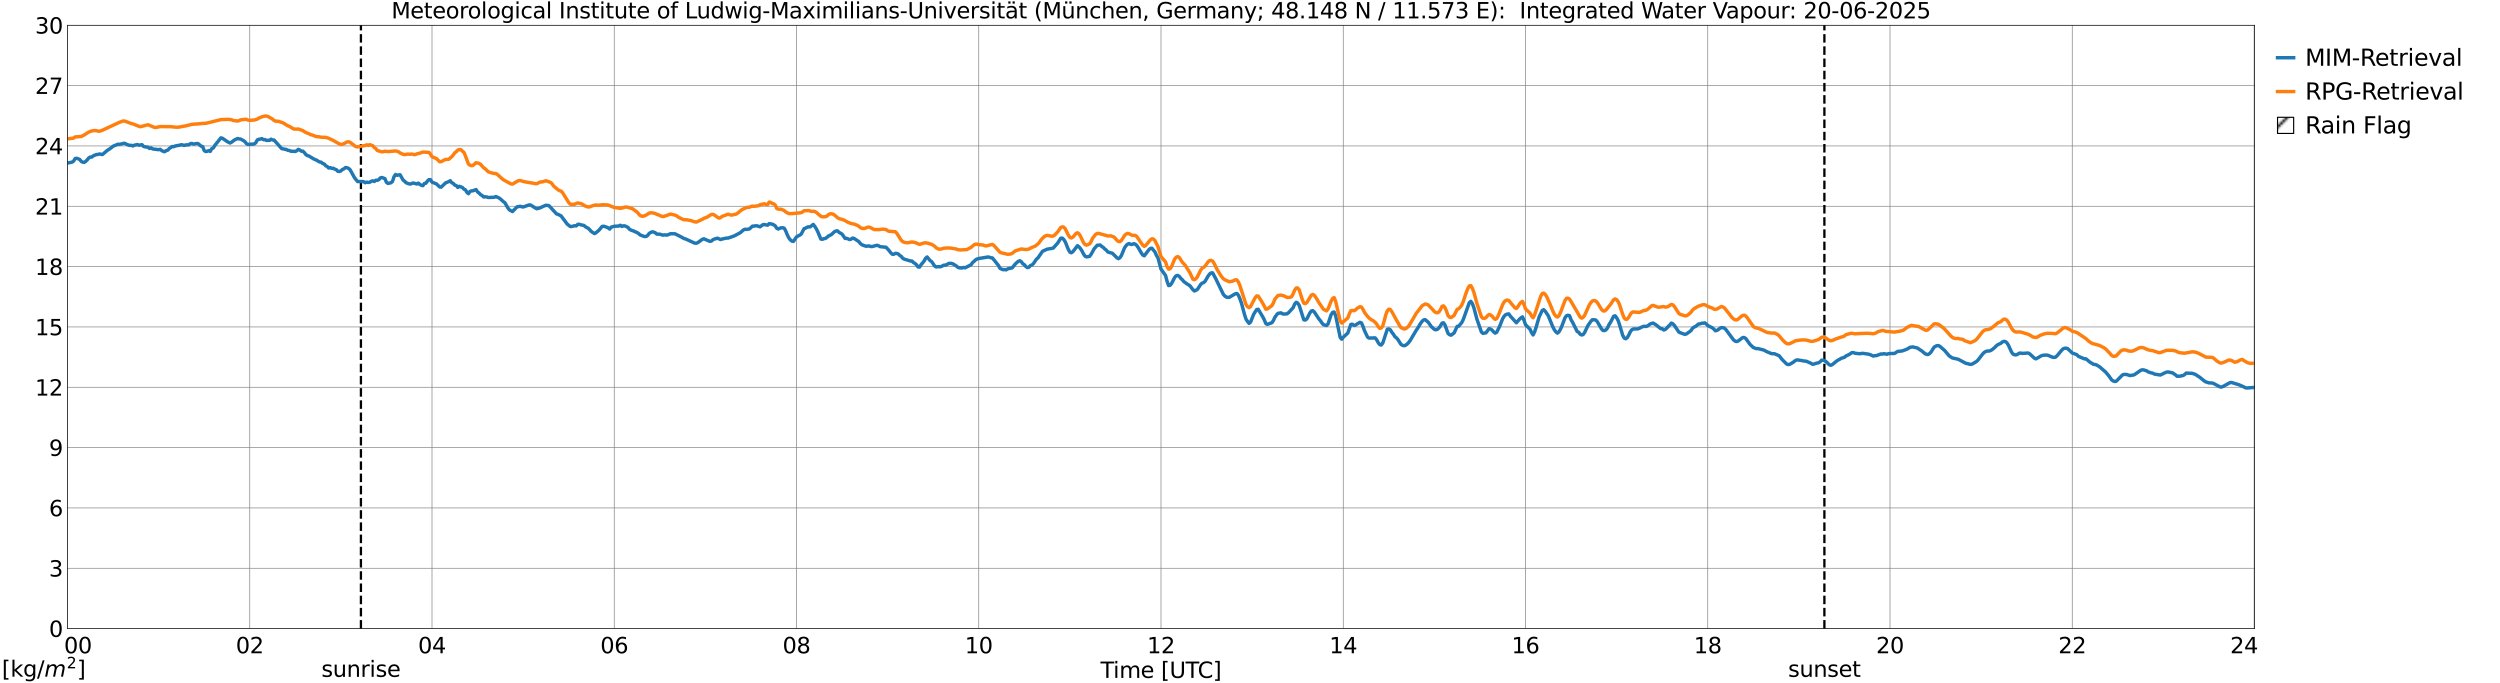 <?xml version="1.0" encoding="utf-8" standalone="no"?>
<!DOCTYPE svg PUBLIC "-//W3C//DTD SVG 1.1//EN"
  "http://www.w3.org/Graphics/SVG/1.1/DTD/svg11.dtd">
<svg xmlns:xlink="http://www.w3.org/1999/xlink" width="1085.4pt" height="296.64pt" viewBox="0 0 1085.4 296.64" xmlns="http://www.w3.org/2000/svg" version="1.1">
 <defs>
  <style type="text/css">*{stroke-linejoin: round; stroke-linecap: butt}</style>
 </defs>
 <g id="figure_1">
  <g id="patch_1">
   <path d="M 0 296.64 
L 1085.4 296.64 
L 1085.4 0 
L 0 0 
z
" style="fill: #ffffff"/>
  </g>
  <g id="axes_1">
   <g id="patch_2">
    <path d="M 29.306 272.909 
L 978.814 272.909 
L 978.814 10.976 
L 29.306 10.976 
z
" style="fill: #ffffff"/>
   </g>
   <g id="patch_3">
    <path d="M 978.814 272.909 
L 978.814 272.909 
L 978.814 10.976 
L 978.814 10.976 
z
" clip-path="url(#p63278ccf30)" style="fill: #d3d3d3; stroke: #d3d3d3; stroke-linejoin: miter"/>
   </g>
   <g id="matplotlib.axis_1">
    <g id="xtick_1">
     <g id="line2d_1">
      <path d="M 29.306 272.909 
L 29.306 10.976 
" clip-path="url(#p63278ccf30)" style="fill: none; stroke: #808080; stroke-width: 0.3; stroke-linecap: square"/>
     </g>
     <g id="line2d_2"/>
     <g id="text_1">
      <!--    00 -->
      <g transform="translate(18.733 283.627) scale(0.095 -0.095)">
       <defs>
        <path id="DejaVuSans-20" transform="scale(0.016)"/>
        <path id="DejaVuSans-30" d="M 2034 4250 
Q 1547 4250 1301 3770 
Q 1056 3291 1056 2328 
Q 1056 1369 1301 889 
Q 1547 409 2034 409 
Q 2525 409 2770 889 
Q 3016 1369 3016 2328 
Q 3016 3291 2770 3770 
Q 2525 4250 2034 4250 
z
M 2034 4750 
Q 2819 4750 3233 4129 
Q 3647 3509 3647 2328 
Q 3647 1150 3233 529 
Q 2819 -91 2034 -91 
Q 1250 -91 836 529 
Q 422 1150 422 2328 
Q 422 3509 836 4129 
Q 1250 4750 2034 4750 
z
" transform="scale(0.016)"/>
       </defs>
       <use xlink:href="#DejaVuSans-20"/>
       <use xlink:href="#DejaVuSans-20" transform="translate(31.787 0)"/>
       <use xlink:href="#DejaVuSans-20" transform="translate(63.574 0)"/>
       <use xlink:href="#DejaVuSans-30" transform="translate(95.361 0)"/>
       <use xlink:href="#DejaVuSans-30" transform="translate(158.984 0)"/>
      </g>
     </g>
    </g>
    <g id="xtick_2">
     <g id="line2d_3">
      <path d="M 108.431 272.909 
L 108.431 10.976 
" clip-path="url(#p63278ccf30)" style="fill: none; stroke: #808080; stroke-width: 0.3; stroke-linecap: square"/>
     </g>
     <g id="line2d_4"/>
     <g id="text_2">
      <!-- 02 -->
      <g transform="translate(102.387 283.627) scale(0.095 -0.095)">
       <defs>
        <path id="DejaVuSans-32" d="M 1228 531 
L 3431 531 
L 3431 0 
L 469 0 
L 469 531 
Q 828 903 1448 1529 
Q 2069 2156 2228 2338 
Q 2531 2678 2651 2914 
Q 2772 3150 2772 3378 
Q 2772 3750 2511 3984 
Q 2250 4219 1831 4219 
Q 1534 4219 1204 4116 
Q 875 4013 500 3803 
L 500 4441 
Q 881 4594 1212 4672 
Q 1544 4750 1819 4750 
Q 2544 4750 2975 4387 
Q 3406 4025 3406 3419 
Q 3406 3131 3298 2873 
Q 3191 2616 2906 2266 
Q 2828 2175 2409 1742 
Q 1991 1309 1228 531 
z
" transform="scale(0.016)"/>
       </defs>
       <use xlink:href="#DejaVuSans-30"/>
       <use xlink:href="#DejaVuSans-32" transform="translate(63.623 0)"/>
      </g>
     </g>
    </g>
    <g id="xtick_3">
     <g id="line2d_5">
      <path d="M 187.557 272.909 
L 187.557 10.976 
" clip-path="url(#p63278ccf30)" style="fill: none; stroke: #808080; stroke-width: 0.3; stroke-linecap: square"/>
     </g>
     <g id="line2d_6"/>
     <g id="text_3">
      <!-- 04 -->
      <g transform="translate(181.513 283.627) scale(0.095 -0.095)">
       <defs>
        <path id="DejaVuSans-34" d="M 2419 4116 
L 825 1625 
L 2419 1625 
L 2419 4116 
z
M 2253 4666 
L 3047 4666 
L 3047 1625 
L 3713 1625 
L 3713 1100 
L 3047 1100 
L 3047 0 
L 2419 0 
L 2419 1100 
L 313 1100 
L 313 1709 
L 2253 4666 
z
" transform="scale(0.016)"/>
       </defs>
       <use xlink:href="#DejaVuSans-30"/>
       <use xlink:href="#DejaVuSans-34" transform="translate(63.623 0)"/>
      </g>
     </g>
    </g>
    <g id="xtick_4">
     <g id="line2d_7">
      <path d="M 266.683 272.909 
L 266.683 10.976 
" clip-path="url(#p63278ccf30)" style="fill: none; stroke: #808080; stroke-width: 0.3; stroke-linecap: square"/>
     </g>
     <g id="line2d_8"/>
     <g id="text_4">
      <!-- 06 -->
      <g transform="translate(260.638 283.627) scale(0.095 -0.095)">
       <defs>
        <path id="DejaVuSans-36" d="M 2113 2584 
Q 1688 2584 1439 2293 
Q 1191 2003 1191 1497 
Q 1191 994 1439 701 
Q 1688 409 2113 409 
Q 2538 409 2786 701 
Q 3034 994 3034 1497 
Q 3034 2003 2786 2293 
Q 2538 2584 2113 2584 
z
M 3366 4563 
L 3366 3988 
Q 3128 4100 2886 4159 
Q 2644 4219 2406 4219 
Q 1781 4219 1451 3797 
Q 1122 3375 1075 2522 
Q 1259 2794 1537 2939 
Q 1816 3084 2150 3084 
Q 2853 3084 3261 2657 
Q 3669 2231 3669 1497 
Q 3669 778 3244 343 
Q 2819 -91 2113 -91 
Q 1303 -91 875 529 
Q 447 1150 447 2328 
Q 447 3434 972 4092 
Q 1497 4750 2381 4750 
Q 2619 4750 2861 4703 
Q 3103 4656 3366 4563 
z
" transform="scale(0.016)"/>
       </defs>
       <use xlink:href="#DejaVuSans-30"/>
       <use xlink:href="#DejaVuSans-36" transform="translate(63.623 0)"/>
      </g>
     </g>
    </g>
    <g id="xtick_5">
     <g id="line2d_9">
      <path d="M 345.808 272.909 
L 345.808 10.976 
" clip-path="url(#p63278ccf30)" style="fill: none; stroke: #808080; stroke-width: 0.3; stroke-linecap: square"/>
     </g>
     <g id="line2d_10"/>
     <g id="text_5">
      <!-- 08 -->
      <g transform="translate(339.764 283.627) scale(0.095 -0.095)">
       <defs>
        <path id="DejaVuSans-38" d="M 2034 2216 
Q 1584 2216 1326 1975 
Q 1069 1734 1069 1313 
Q 1069 891 1326 650 
Q 1584 409 2034 409 
Q 2484 409 2743 651 
Q 3003 894 3003 1313 
Q 3003 1734 2745 1975 
Q 2488 2216 2034 2216 
z
M 1403 2484 
Q 997 2584 770 2862 
Q 544 3141 544 3541 
Q 544 4100 942 4425 
Q 1341 4750 2034 4750 
Q 2731 4750 3128 4425 
Q 3525 4100 3525 3541 
Q 3525 3141 3298 2862 
Q 3072 2584 2669 2484 
Q 3125 2378 3379 2068 
Q 3634 1759 3634 1313 
Q 3634 634 3220 271 
Q 2806 -91 2034 -91 
Q 1263 -91 848 271 
Q 434 634 434 1313 
Q 434 1759 690 2068 
Q 947 2378 1403 2484 
z
M 1172 3481 
Q 1172 3119 1398 2916 
Q 1625 2713 2034 2713 
Q 2441 2713 2670 2916 
Q 2900 3119 2900 3481 
Q 2900 3844 2670 4047 
Q 2441 4250 2034 4250 
Q 1625 4250 1398 4047 
Q 1172 3844 1172 3481 
z
" transform="scale(0.016)"/>
       </defs>
       <use xlink:href="#DejaVuSans-30"/>
       <use xlink:href="#DejaVuSans-38" transform="translate(63.623 0)"/>
      </g>
     </g>
    </g>
    <g id="xtick_6">
     <g id="line2d_11">
      <path d="M 424.934 272.909 
L 424.934 10.976 
" clip-path="url(#p63278ccf30)" style="fill: none; stroke: #808080; stroke-width: 0.3; stroke-linecap: square"/>
     </g>
     <g id="line2d_12"/>
     <g id="text_6">
      <!-- 10 -->
      <g transform="translate(418.89 283.627) scale(0.095 -0.095)">
       <defs>
        <path id="DejaVuSans-31" d="M 794 531 
L 1825 531 
L 1825 4091 
L 703 3866 
L 703 4441 
L 1819 4666 
L 2450 4666 
L 2450 531 
L 3481 531 
L 3481 0 
L 794 0 
L 794 531 
z
" transform="scale(0.016)"/>
       </defs>
       <use xlink:href="#DejaVuSans-31"/>
       <use xlink:href="#DejaVuSans-30" transform="translate(63.623 0)"/>
      </g>
     </g>
    </g>
    <g id="xtick_7">
     <g id="line2d_13">
      <path d="M 504.06 272.909 
L 504.06 10.976 
" clip-path="url(#p63278ccf30)" style="fill: none; stroke: #808080; stroke-width: 0.3; stroke-linecap: square"/>
     </g>
     <g id="line2d_14"/>
     <g id="text_7">
      <!-- 12 -->
      <g transform="translate(498.015 283.627) scale(0.095 -0.095)">
       <use xlink:href="#DejaVuSans-31"/>
       <use xlink:href="#DejaVuSans-32" transform="translate(63.623 0)"/>
      </g>
     </g>
    </g>
    <g id="xtick_8">
     <g id="line2d_15">
      <path d="M 583.185 272.909 
L 583.185 10.976 
" clip-path="url(#p63278ccf30)" style="fill: none; stroke: #808080; stroke-width: 0.3; stroke-linecap: square"/>
     </g>
     <g id="line2d_16"/>
     <g id="text_8">
      <!-- 14 -->
      <g transform="translate(577.141 283.627) scale(0.095 -0.095)">
       <use xlink:href="#DejaVuSans-31"/>
       <use xlink:href="#DejaVuSans-34" transform="translate(63.623 0)"/>
      </g>
     </g>
    </g>
    <g id="xtick_9">
     <g id="line2d_17">
      <path d="M 662.311 272.909 
L 662.311 10.976 
" clip-path="url(#p63278ccf30)" style="fill: none; stroke: #808080; stroke-width: 0.3; stroke-linecap: square"/>
     </g>
     <g id="line2d_18"/>
     <g id="text_9">
      <!-- 16 -->
      <g transform="translate(656.267 283.627) scale(0.095 -0.095)">
       <use xlink:href="#DejaVuSans-31"/>
       <use xlink:href="#DejaVuSans-36" transform="translate(63.623 0)"/>
      </g>
     </g>
    </g>
    <g id="xtick_10">
     <g id="line2d_19">
      <path d="M 741.437 272.909 
L 741.437 10.976 
" clip-path="url(#p63278ccf30)" style="fill: none; stroke: #808080; stroke-width: 0.3; stroke-linecap: square"/>
     </g>
     <g id="line2d_20"/>
     <g id="text_10">
      <!-- 18 -->
      <g transform="translate(735.392 283.627) scale(0.095 -0.095)">
       <use xlink:href="#DejaVuSans-31"/>
       <use xlink:href="#DejaVuSans-38" transform="translate(63.623 0)"/>
      </g>
     </g>
    </g>
    <g id="xtick_11">
     <g id="line2d_21">
      <path d="M 820.562 272.909 
L 820.562 10.976 
" clip-path="url(#p63278ccf30)" style="fill: none; stroke: #808080; stroke-width: 0.3; stroke-linecap: square"/>
     </g>
     <g id="line2d_22"/>
     <g id="text_11">
      <!-- 20 -->
      <g transform="translate(814.518 283.627) scale(0.095 -0.095)">
       <use xlink:href="#DejaVuSans-32"/>
       <use xlink:href="#DejaVuSans-30" transform="translate(63.623 0)"/>
      </g>
     </g>
    </g>
    <g id="xtick_12">
     <g id="line2d_23">
      <path d="M 899.688 272.909 
L 899.688 10.976 
" clip-path="url(#p63278ccf30)" style="fill: none; stroke: #808080; stroke-width: 0.3; stroke-linecap: square"/>
     </g>
     <g id="line2d_24"/>
     <g id="text_12">
      <!-- 22 -->
      <g transform="translate(893.644 283.627) scale(0.095 -0.095)">
       <use xlink:href="#DejaVuSans-32"/>
       <use xlink:href="#DejaVuSans-32" transform="translate(63.623 0)"/>
      </g>
     </g>
    </g>
    <g id="xtick_13">
     <g id="line2d_25">
      <path d="M 978.814 272.909 
L 978.814 10.976 
" clip-path="url(#p63278ccf30)" style="fill: none; stroke: #808080; stroke-width: 0.3; stroke-linecap: square"/>
     </g>
     <g id="line2d_26"/>
     <g id="text_13">
      <!-- 24    -->
      <g transform="translate(968.241 283.627) scale(0.095 -0.095)">
       <use xlink:href="#DejaVuSans-32"/>
       <use xlink:href="#DejaVuSans-34" transform="translate(63.623 0)"/>
       <use xlink:href="#DejaVuSans-20" transform="translate(127.246 0)"/>
       <use xlink:href="#DejaVuSans-20" transform="translate(159.033 0)"/>
       <use xlink:href="#DejaVuSans-20" transform="translate(190.82 0)"/>
      </g>
     </g>
    </g>
    <g id="text_14">
     <!-- Time [UTC] -->
     <g transform="translate(477.806 294.322) scale(0.095 -0.095)">
      <defs>
       <path id="DejaVuSans-54" d="M -19 4666 
L 3928 4666 
L 3928 4134 
L 2272 4134 
L 2272 0 
L 1638 0 
L 1638 4134 
L -19 4134 
L -19 4666 
z
" transform="scale(0.016)"/>
       <path id="DejaVuSans-69" d="M 603 3500 
L 1178 3500 
L 1178 0 
L 603 0 
L 603 3500 
z
M 603 4863 
L 1178 4863 
L 1178 4134 
L 603 4134 
L 603 4863 
z
" transform="scale(0.016)"/>
       <path id="DejaVuSans-6d" d="M 3328 2828 
Q 3544 3216 3844 3400 
Q 4144 3584 4550 3584 
Q 5097 3584 5394 3201 
Q 5691 2819 5691 2113 
L 5691 0 
L 5113 0 
L 5113 2094 
Q 5113 2597 4934 2840 
Q 4756 3084 4391 3084 
Q 3944 3084 3684 2787 
Q 3425 2491 3425 1978 
L 3425 0 
L 2847 0 
L 2847 2094 
Q 2847 2600 2669 2842 
Q 2491 3084 2119 3084 
Q 1678 3084 1418 2786 
Q 1159 2488 1159 1978 
L 1159 0 
L 581 0 
L 581 3500 
L 1159 3500 
L 1159 2956 
Q 1356 3278 1631 3431 
Q 1906 3584 2284 3584 
Q 2666 3584 2933 3390 
Q 3200 3197 3328 2828 
z
" transform="scale(0.016)"/>
       <path id="DejaVuSans-65" d="M 3597 1894 
L 3597 1613 
L 953 1613 
Q 991 1019 1311 708 
Q 1631 397 2203 397 
Q 2534 397 2845 478 
Q 3156 559 3463 722 
L 3463 178 
Q 3153 47 2828 -22 
Q 2503 -91 2169 -91 
Q 1331 -91 842 396 
Q 353 884 353 1716 
Q 353 2575 817 3079 
Q 1281 3584 2069 3584 
Q 2775 3584 3186 3129 
Q 3597 2675 3597 1894 
z
M 3022 2063 
Q 3016 2534 2758 2815 
Q 2500 3097 2075 3097 
Q 1594 3097 1305 2825 
Q 1016 2553 972 2059 
L 3022 2063 
z
" transform="scale(0.016)"/>
       <path id="DejaVuSans-5b" d="M 550 4863 
L 1875 4863 
L 1875 4416 
L 1125 4416 
L 1125 -397 
L 1875 -397 
L 1875 -844 
L 550 -844 
L 550 4863 
z
" transform="scale(0.016)"/>
       <path id="DejaVuSans-55" d="M 556 4666 
L 1191 4666 
L 1191 1831 
Q 1191 1081 1462 751 
Q 1734 422 2344 422 
Q 2950 422 3222 751 
Q 3494 1081 3494 1831 
L 3494 4666 
L 4128 4666 
L 4128 1753 
Q 4128 841 3676 375 
Q 3225 -91 2344 -91 
Q 1459 -91 1007 375 
Q 556 841 556 1753 
L 556 4666 
z
" transform="scale(0.016)"/>
       <path id="DejaVuSans-43" d="M 4122 4306 
L 4122 3641 
Q 3803 3938 3442 4084 
Q 3081 4231 2675 4231 
Q 1875 4231 1450 3742 
Q 1025 3253 1025 2328 
Q 1025 1406 1450 917 
Q 1875 428 2675 428 
Q 3081 428 3442 575 
Q 3803 722 4122 1019 
L 4122 359 
Q 3791 134 3420 21 
Q 3050 -91 2638 -91 
Q 1578 -91 968 557 
Q 359 1206 359 2328 
Q 359 3453 968 4101 
Q 1578 4750 2638 4750 
Q 3056 4750 3426 4639 
Q 3797 4528 4122 4306 
z
" transform="scale(0.016)"/>
       <path id="DejaVuSans-5d" d="M 1947 4863 
L 1947 -844 
L 622 -844 
L 622 -397 
L 1369 -397 
L 1369 4416 
L 622 4416 
L 622 4863 
L 1947 4863 
z
" transform="scale(0.016)"/>
      </defs>
      <use xlink:href="#DejaVuSans-54"/>
      <use xlink:href="#DejaVuSans-69" transform="translate(57.959 0)"/>
      <use xlink:href="#DejaVuSans-6d" transform="translate(85.742 0)"/>
      <use xlink:href="#DejaVuSans-65" transform="translate(183.154 0)"/>
      <use xlink:href="#DejaVuSans-20" transform="translate(244.678 0)"/>
      <use xlink:href="#DejaVuSans-5b" transform="translate(276.465 0)"/>
      <use xlink:href="#DejaVuSans-55" transform="translate(315.479 0)"/>
      <use xlink:href="#DejaVuSans-54" transform="translate(388.672 0)"/>
      <use xlink:href="#DejaVuSans-43" transform="translate(443.881 0)"/>
      <use xlink:href="#DejaVuSans-5d" transform="translate(513.705 0)"/>
     </g>
    </g>
   </g>
   <g id="matplotlib.axis_2">
    <g id="ytick_1">
     <g id="line2d_27">
      <path d="M 29.306 272.909 
L 978.814 272.909 
" clip-path="url(#p63278ccf30)" style="fill: none; stroke: #808080; stroke-width: 0.3; stroke-linecap: square"/>
     </g>
     <g id="line2d_28"/>
     <g id="text_15">
      <!-- 0 -->
      <g transform="translate(21.261 276.518) scale(0.095 -0.095)">
       <use xlink:href="#DejaVuSans-30"/>
      </g>
     </g>
    </g>
    <g id="ytick_2">
     <g id="line2d_29">
      <path d="M 29.306 246.715 
L 978.814 246.715 
" clip-path="url(#p63278ccf30)" style="fill: none; stroke: #808080; stroke-width: 0.3; stroke-linecap: square"/>
     </g>
     <g id="line2d_30"/>
     <g id="text_16">
      <!-- 3 -->
      <g transform="translate(21.261 250.325) scale(0.095 -0.095)">
       <defs>
        <path id="DejaVuSans-33" d="M 2597 2516 
Q 3050 2419 3304 2112 
Q 3559 1806 3559 1356 
Q 3559 666 3084 287 
Q 2609 -91 1734 -91 
Q 1441 -91 1130 -33 
Q 819 25 488 141 
L 488 750 
Q 750 597 1062 519 
Q 1375 441 1716 441 
Q 2309 441 2620 675 
Q 2931 909 2931 1356 
Q 2931 1769 2642 2001 
Q 2353 2234 1838 2234 
L 1294 2234 
L 1294 2753 
L 1863 2753 
Q 2328 2753 2575 2939 
Q 2822 3125 2822 3475 
Q 2822 3834 2567 4026 
Q 2313 4219 1838 4219 
Q 1578 4219 1281 4162 
Q 984 4106 628 3988 
L 628 4550 
Q 988 4650 1302 4700 
Q 1616 4750 1894 4750 
Q 2613 4750 3031 4423 
Q 3450 4097 3450 3541 
Q 3450 3153 3228 2886 
Q 3006 2619 2597 2516 
z
" transform="scale(0.016)"/>
       </defs>
       <use xlink:href="#DejaVuSans-33"/>
      </g>
     </g>
    </g>
    <g id="ytick_3">
     <g id="line2d_31">
      <path d="M 29.306 220.522 
L 978.814 220.522 
" clip-path="url(#p63278ccf30)" style="fill: none; stroke: #808080; stroke-width: 0.3; stroke-linecap: square"/>
     </g>
     <g id="line2d_32"/>
     <g id="text_17">
      <!-- 6 -->
      <g transform="translate(21.261 224.131) scale(0.095 -0.095)">
       <use xlink:href="#DejaVuSans-36"/>
      </g>
     </g>
    </g>
    <g id="ytick_4">
     <g id="line2d_33">
      <path d="M 29.306 194.329 
L 978.814 194.329 
" clip-path="url(#p63278ccf30)" style="fill: none; stroke: #808080; stroke-width: 0.3; stroke-linecap: square"/>
     </g>
     <g id="line2d_34"/>
     <g id="text_18">
      <!-- 9 -->
      <g transform="translate(21.261 197.938) scale(0.095 -0.095)">
       <defs>
        <path id="DejaVuSans-39" d="M 703 97 
L 703 672 
Q 941 559 1184 500 
Q 1428 441 1663 441 
Q 2288 441 2617 861 
Q 2947 1281 2994 2138 
Q 2813 1869 2534 1725 
Q 2256 1581 1919 1581 
Q 1219 1581 811 2004 
Q 403 2428 403 3163 
Q 403 3881 828 4315 
Q 1253 4750 1959 4750 
Q 2769 4750 3195 4129 
Q 3622 3509 3622 2328 
Q 3622 1225 3098 567 
Q 2575 -91 1691 -91 
Q 1453 -91 1209 -44 
Q 966 3 703 97 
z
M 1959 2075 
Q 2384 2075 2632 2365 
Q 2881 2656 2881 3163 
Q 2881 3666 2632 3958 
Q 2384 4250 1959 4250 
Q 1534 4250 1286 3958 
Q 1038 3666 1038 3163 
Q 1038 2656 1286 2365 
Q 1534 2075 1959 2075 
z
" transform="scale(0.016)"/>
       </defs>
       <use xlink:href="#DejaVuSans-39"/>
      </g>
     </g>
    </g>
    <g id="ytick_5">
     <g id="line2d_35">
      <path d="M 29.306 168.136 
L 978.814 168.136 
" clip-path="url(#p63278ccf30)" style="fill: none; stroke: #808080; stroke-width: 0.3; stroke-linecap: square"/>
     </g>
     <g id="line2d_36"/>
     <g id="text_19">
      <!-- 12 -->
      <g transform="translate(15.217 171.745) scale(0.095 -0.095)">
       <use xlink:href="#DejaVuSans-31"/>
       <use xlink:href="#DejaVuSans-32" transform="translate(63.623 0)"/>
      </g>
     </g>
    </g>
    <g id="ytick_6">
     <g id="line2d_37">
      <path d="M 29.306 141.942 
L 978.814 141.942 
" clip-path="url(#p63278ccf30)" style="fill: none; stroke: #808080; stroke-width: 0.3; stroke-linecap: square"/>
     </g>
     <g id="line2d_38"/>
     <g id="text_20">
      <!-- 15 -->
      <g transform="translate(15.217 145.551) scale(0.095 -0.095)">
       <defs>
        <path id="DejaVuSans-35" d="M 691 4666 
L 3169 4666 
L 3169 4134 
L 1269 4134 
L 1269 2991 
Q 1406 3038 1543 3061 
Q 1681 3084 1819 3084 
Q 2600 3084 3056 2656 
Q 3513 2228 3513 1497 
Q 3513 744 3044 326 
Q 2575 -91 1722 -91 
Q 1428 -91 1123 -41 
Q 819 9 494 109 
L 494 744 
Q 775 591 1075 516 
Q 1375 441 1709 441 
Q 2250 441 2565 725 
Q 2881 1009 2881 1497 
Q 2881 1984 2565 2268 
Q 2250 2553 1709 2553 
Q 1456 2553 1204 2497 
Q 953 2441 691 2322 
L 691 4666 
z
" transform="scale(0.016)"/>
       </defs>
       <use xlink:href="#DejaVuSans-31"/>
       <use xlink:href="#DejaVuSans-35" transform="translate(63.623 0)"/>
      </g>
     </g>
    </g>
    <g id="ytick_7">
     <g id="line2d_39">
      <path d="M 29.306 115.749 
L 978.814 115.749 
" clip-path="url(#p63278ccf30)" style="fill: none; stroke: #808080; stroke-width: 0.3; stroke-linecap: square"/>
     </g>
     <g id="line2d_40"/>
     <g id="text_21">
      <!-- 18 -->
      <g transform="translate(15.217 119.358) scale(0.095 -0.095)">
       <use xlink:href="#DejaVuSans-31"/>
       <use xlink:href="#DejaVuSans-38" transform="translate(63.623 0)"/>
      </g>
     </g>
    </g>
    <g id="ytick_8">
     <g id="line2d_41">
      <path d="M 29.306 89.556 
L 978.814 89.556 
" clip-path="url(#p63278ccf30)" style="fill: none; stroke: #808080; stroke-width: 0.3; stroke-linecap: square"/>
     </g>
     <g id="line2d_42"/>
     <g id="text_22">
      <!-- 21 -->
      <g transform="translate(15.217 93.165) scale(0.095 -0.095)">
       <use xlink:href="#DejaVuSans-32"/>
       <use xlink:href="#DejaVuSans-31" transform="translate(63.623 0)"/>
      </g>
     </g>
    </g>
    <g id="ytick_9">
     <g id="line2d_43">
      <path d="M 29.306 63.362 
L 978.814 63.362 
" clip-path="url(#p63278ccf30)" style="fill: none; stroke: #808080; stroke-width: 0.3; stroke-linecap: square"/>
     </g>
     <g id="line2d_44"/>
     <g id="text_23">
      <!-- 24 -->
      <g transform="translate(15.217 66.972) scale(0.095 -0.095)">
       <use xlink:href="#DejaVuSans-32"/>
       <use xlink:href="#DejaVuSans-34" transform="translate(63.623 0)"/>
      </g>
     </g>
    </g>
    <g id="ytick_10">
     <g id="line2d_45">
      <path d="M 29.306 37.169 
L 978.814 37.169 
" clip-path="url(#p63278ccf30)" style="fill: none; stroke: #808080; stroke-width: 0.3; stroke-linecap: square"/>
     </g>
     <g id="line2d_46"/>
     <g id="text_24">
      <!-- 27 -->
      <g transform="translate(15.217 40.778) scale(0.095 -0.095)">
       <defs>
        <path id="DejaVuSans-37" d="M 525 4666 
L 3525 4666 
L 3525 4397 
L 1831 0 
L 1172 0 
L 2766 4134 
L 525 4134 
L 525 4666 
z
" transform="scale(0.016)"/>
       </defs>
       <use xlink:href="#DejaVuSans-32"/>
       <use xlink:href="#DejaVuSans-37" transform="translate(63.623 0)"/>
      </g>
     </g>
    </g>
    <g id="ytick_11">
     <g id="line2d_47">
      <path d="M 29.306 10.976 
L 978.814 10.976 
" clip-path="url(#p63278ccf30)" style="fill: none; stroke: #808080; stroke-width: 0.3; stroke-linecap: square"/>
     </g>
     <g id="line2d_48"/>
     <g id="text_25">
      <!-- 30 -->
      <g transform="translate(15.217 14.585) scale(0.095 -0.095)">
       <use xlink:href="#DejaVuSans-33"/>
       <use xlink:href="#DejaVuSans-30" transform="translate(63.623 0)"/>
      </g>
     </g>
    </g>
   </g>
   <g id="line2d_49">
    <path d="M 156.698 272.909 
L 156.698 10.976 
" clip-path="url(#p63278ccf30)" style="fill: none; stroke-dasharray: 3.7,1.6; stroke-dashoffset: 0; stroke: #000000"/>
   </g>
   <g id="line2d_50">
    <path d="M 792.077 272.909 
L 792.077 10.976 
" clip-path="url(#p63278ccf30)" style="fill: none; stroke-dasharray: 3.7,1.6; stroke-dashoffset: 0; stroke: #000000"/>
   </g>
   <g id="line2d_51">
    <path d="M 29.306 70.786 
L 31.284 70.397 
L 31.943 69.961 
L 32.603 68.857 
L 33.262 68.71 
L 34.581 69.189 
L 35.24 70.057 
L 35.9 70.397 
L 36.559 70.505 
L 37.218 70.049 
L 37.878 69.404 
L 38.537 68.57 
L 39.197 68.193 
L 39.856 68.186 
L 40.515 67.634 
L 41.834 67.1 
L 42.493 67.067 
L 43.153 66.841 
L 44.472 67.099 
L 46.45 65.393 
L 47.768 64.539 
L 49.087 63.518 
L 49.747 63.182 
L 50.406 62.981 
L 51.065 62.625 
L 51.725 62.673 
L 53.043 62.428 
L 53.703 62.208 
L 54.362 62.301 
L 55.022 62.703 
L 56.34 63.143 
L 57 63.067 
L 57.659 63.371 
L 58.319 63.048 
L 59.637 62.739 
L 60.297 63.063 
L 61.615 62.81 
L 62.275 63.541 
L 62.934 63.743 
L 64.253 63.931 
L 64.912 64.456 
L 65.572 64.168 
L 66.231 64.659 
L 68.869 64.985 
L 69.528 64.832 
L 70.187 65.349 
L 70.847 65.702 
L 71.506 65.854 
L 72.166 65.376 
L 72.825 65.207 
L 73.484 64.491 
L 74.803 63.603 
L 75.462 63.701 
L 76.122 63.364 
L 78.1 63.022 
L 78.759 62.813 
L 80.078 63.142 
L 80.737 62.875 
L 81.397 62.908 
L 82.056 62.814 
L 82.716 62.341 
L 83.375 62.296 
L 84.034 62.579 
L 85.353 62.314 
L 86.013 62.354 
L 87.331 63.477 
L 87.991 63.646 
L 88.65 65.35 
L 89.309 65.793 
L 89.969 65.693 
L 90.628 65.377 
L 91.288 65.733 
L 91.947 64.507 
L 92.606 64.261 
L 93.266 63.138 
L 95.903 59.865 
L 96.563 60.023 
L 98.541 61.401 
L 99.86 62.097 
L 100.519 61.743 
L 101.838 60.752 
L 103.156 60.139 
L 103.816 60.318 
L 104.475 60.366 
L 105.794 61.095 
L 106.453 61.626 
L 107.113 62.495 
L 107.772 62.687 
L 110.41 62.519 
L 111.069 61.941 
L 111.728 60.729 
L 112.388 60.46 
L 113.047 60.406 
L 113.707 60.182 
L 114.366 60.647 
L 115.025 60.599 
L 115.685 60.982 
L 116.344 60.899 
L 117.003 60.961 
L 117.663 60.436 
L 118.322 60.768 
L 118.982 60.798 
L 122.278 64.514 
L 124.257 64.9 
L 124.916 65.236 
L 125.575 65.333 
L 126.235 65.639 
L 127.553 65.69 
L 128.213 65.779 
L 128.872 65.398 
L 129.532 64.849 
L 130.191 65.159 
L 130.85 65.637 
L 131.51 65.637 
L 132.169 66.288 
L 132.829 67.137 
L 133.488 67.559 
L 134.147 67.755 
L 136.125 68.965 
L 137.444 69.538 
L 138.763 70.331 
L 139.422 70.395 
L 140.082 70.982 
L 140.741 71.178 
L 141.4 71.957 
L 142.06 72.298 
L 142.719 72.955 
L 143.379 72.752 
L 144.038 73.131 
L 144.697 73.03 
L 145.357 73.452 
L 146.016 73.654 
L 146.676 74.383 
L 147.335 74.426 
L 147.994 74.213 
L 148.654 73.589 
L 149.313 73.31 
L 149.972 72.748 
L 150.632 72.815 
L 151.291 73.079 
L 151.951 73.616 
L 153.269 75.98 
L 153.929 77.175 
L 155.247 78.832 
L 157.226 78.809 
L 157.885 78.883 
L 158.544 79.334 
L 159.204 79.073 
L 159.863 79.22 
L 160.523 79.113 
L 161.182 78.721 
L 161.841 78.505 
L 162.501 78.784 
L 163.16 78.257 
L 163.819 78.3 
L 164.479 77.962 
L 165.138 77.245 
L 165.798 77.057 
L 167.116 77.55 
L 167.776 79.149 
L 168.435 79.645 
L 169.754 79.344 
L 170.413 78.761 
L 171.073 76.708 
L 171.732 75.75 
L 172.391 76.112 
L 173.051 75.938 
L 173.71 75.888 
L 175.029 78.193 
L 175.688 78.694 
L 176.348 79.376 
L 177.666 79.845 
L 178.326 79.888 
L 178.985 79.527 
L 179.645 79.496 
L 180.963 79.896 
L 181.623 79.493 
L 182.282 80.082 
L 182.941 80.423 
L 183.601 80.606 
L 184.26 79.639 
L 184.92 79.532 
L 185.579 78.594 
L 186.238 77.983 
L 186.898 78.012 
L 187.557 79.079 
L 189.535 79.863 
L 190.854 81.163 
L 191.513 81.255 
L 193.492 79.382 
L 194.81 78.853 
L 195.47 78.457 
L 196.129 79.324 
L 196.788 79.628 
L 197.448 80.379 
L 198.107 80.57 
L 198.767 81.386 
L 199.426 80.888 
L 200.745 81.383 
L 201.404 82.105 
L 202.063 82.417 
L 202.723 83.51 
L 203.382 84.086 
L 204.042 83.101 
L 204.701 82.869 
L 205.36 82.829 
L 206.679 82.303 
L 207.339 83.339 
L 207.998 83.807 
L 208.657 84.507 
L 209.317 84.885 
L 209.976 85.519 
L 210.635 85.434 
L 211.295 85.501 
L 211.954 85.734 
L 213.932 85.673 
L 214.592 85.643 
L 215.251 85.333 
L 216.57 85.895 
L 217.229 86.357 
L 218.548 87.546 
L 219.207 88.012 
L 220.526 90.323 
L 221.186 91.142 
L 222.504 91.846 
L 224.482 89.79 
L 225.801 89.569 
L 227.12 89.888 
L 229.757 88.943 
L 230.417 89.036 
L 232.395 90.308 
L 233.054 90.625 
L 234.373 90.276 
L 237.011 89.084 
L 238.329 89.28 
L 241.626 92.873 
L 242.286 93.064 
L 243.604 93.743 
L 246.242 97.271 
L 247.561 98.33 
L 248.22 98.341 
L 249.539 97.985 
L 250.198 98.079 
L 250.858 97.396 
L 251.517 97.369 
L 252.176 97.615 
L 253.495 97.85 
L 254.155 98.45 
L 255.473 99.18 
L 256.792 100.563 
L 258.111 101.418 
L 258.77 101.028 
L 260.089 99.908 
L 261.408 98.312 
L 262.067 98.204 
L 263.386 98.627 
L 264.045 98.941 
L 264.705 99.451 
L 265.364 98.608 
L 266.683 98.24 
L 268.661 98.143 
L 269.32 97.797 
L 269.98 98.3 
L 270.639 98.041 
L 271.298 98.079 
L 272.617 98.701 
L 273.277 99.511 
L 273.936 99.893 
L 275.255 100.357 
L 275.914 100.721 
L 276.573 100.935 
L 277.233 101.384 
L 277.892 101.983 
L 279.211 102.492 
L 279.87 102.688 
L 280.53 102.661 
L 281.189 102.219 
L 281.849 101.344 
L 282.508 100.922 
L 283.167 100.642 
L 283.827 100.766 
L 284.486 101.05 
L 285.145 101.634 
L 286.464 101.669 
L 287.783 102.099 
L 288.442 101.961 
L 289.102 102.05 
L 289.761 102.025 
L 291.08 101.48 
L 293.058 101.503 
L 295.696 102.84 
L 297.014 103.59 
L 297.674 103.756 
L 301.63 105.566 
L 302.289 105.596 
L 302.949 105.342 
L 304.927 103.906 
L 305.586 103.678 
L 308.224 104.809 
L 308.883 104.652 
L 309.543 104.059 
L 310.202 103.786 
L 311.521 103.401 
L 312.839 104 
L 313.499 103.777 
L 315.477 103.345 
L 316.136 103.359 
L 318.774 102.427 
L 321.411 101.026 
L 322.73 99.866 
L 323.39 99.535 
L 324.049 99.608 
L 325.368 99.413 
L 326.686 98.178 
L 327.346 98.174 
L 328.005 98.039 
L 328.665 98.047 
L 329.983 98.465 
L 331.302 97.496 
L 331.961 97.514 
L 333.28 97.771 
L 333.94 97.078 
L 335.258 97.32 
L 335.918 97.625 
L 336.577 98.076 
L 337.236 99.1 
L 337.896 99.439 
L 338.555 99.102 
L 339.215 98.91 
L 339.874 98.875 
L 340.533 99.13 
L 341.193 100.426 
L 341.852 102.061 
L 342.512 103.339 
L 343.171 104.173 
L 343.83 104.718 
L 344.49 104.796 
L 345.808 102.844 
L 347.787 101.747 
L 349.105 99.27 
L 349.765 99.048 
L 350.424 98.627 
L 351.083 98.489 
L 351.743 98.495 
L 353.062 97.439 
L 353.721 98.254 
L 354.38 99.287 
L 355.04 100.586 
L 356.359 103.766 
L 357.018 103.921 
L 357.677 103.619 
L 358.337 103.528 
L 358.996 103.082 
L 359.655 102.493 
L 360.974 101.839 
L 362.293 100.582 
L 362.952 100.293 
L 363.612 100.225 
L 364.271 100.873 
L 365.59 101.633 
L 366.909 103.52 
L 367.568 103.467 
L 368.887 104.007 
L 369.546 103.809 
L 370.206 103.348 
L 370.865 103.556 
L 372.843 104.875 
L 373.502 105.698 
L 374.162 106.249 
L 375.481 106.749 
L 376.14 106.918 
L 376.799 106.801 
L 377.459 106.829 
L 378.118 107.048 
L 378.777 107.003 
L 380.756 106.485 
L 381.415 106.698 
L 382.074 107.081 
L 383.393 107.227 
L 384.712 107.362 
L 386.031 108.825 
L 386.69 109.682 
L 387.349 110.348 
L 388.009 110.418 
L 388.668 109.993 
L 389.328 110.041 
L 389.987 110.236 
L 390.646 110.906 
L 391.306 111.323 
L 391.965 112.162 
L 392.624 112.516 
L 395.262 113.311 
L 395.921 113.329 
L 396.581 113.977 
L 397.24 114.367 
L 397.899 114.93 
L 398.559 115.884 
L 399.218 115.969 
L 399.878 114.943 
L 401.196 113.358 
L 401.856 112.129 
L 402.515 111.571 
L 403.834 113.159 
L 404.493 113.598 
L 405.812 115.521 
L 406.471 115.903 
L 407.131 115.787 
L 408.45 115.804 
L 409.768 115.131 
L 410.428 115.111 
L 411.087 114.863 
L 411.746 114.437 
L 412.406 114.327 
L 413.065 114.361 
L 413.725 114.564 
L 415.043 115.365 
L 415.703 115.921 
L 416.362 116.261 
L 417.681 116.359 
L 418.34 116.104 
L 419 116.276 
L 420.978 115.279 
L 421.637 114.898 
L 422.297 113.951 
L 422.956 113.435 
L 423.615 112.764 
L 424.275 112.434 
L 424.934 112.239 
L 428.89 111.581 
L 429.55 111.671 
L 430.209 111.907 
L 430.869 111.989 
L 433.506 115.281 
L 434.165 116.526 
L 435.484 117.107 
L 436.144 117.01 
L 436.803 117.182 
L 437.462 116.742 
L 439.44 116.306 
L 440.759 114.644 
L 442.078 113.455 
L 442.737 113.211 
L 443.397 113.6 
L 444.056 114.509 
L 444.716 114.92 
L 445.375 115.7 
L 446.034 116.181 
L 446.694 116.052 
L 447.353 115.29 
L 448.012 115.055 
L 448.672 114.44 
L 449.991 112.522 
L 450.65 111.948 
L 452.628 109.09 
L 454.606 108.189 
L 457.244 107.724 
L 459.222 105.511 
L 460.541 103.423 
L 461.2 103.395 
L 461.859 103.984 
L 462.519 105.05 
L 463.838 108.326 
L 464.497 109.487 
L 465.156 109.742 
L 465.816 109.247 
L 467.794 106.679 
L 468.453 107.161 
L 469.113 107.945 
L 469.772 108.988 
L 470.431 110.272 
L 471.091 111.229 
L 471.75 111.555 
L 473.069 111.293 
L 473.728 110.389 
L 475.047 108 
L 476.366 106.489 
L 477.685 106.366 
L 478.344 107.011 
L 479.003 107.418 
L 479.663 108.12 
L 480.322 108.596 
L 480.981 109.419 
L 482.96 109.954 
L 484.938 111.944 
L 485.597 112.298 
L 486.256 111.857 
L 486.916 110.815 
L 488.235 107.597 
L 488.894 106.66 
L 489.553 106.005 
L 490.213 105.759 
L 490.872 106.083 
L 491.532 106.116 
L 492.191 105.805 
L 492.85 105.977 
L 493.51 106.558 
L 494.169 107.487 
L 495.488 109.784 
L 496.147 110.719 
L 496.807 111.054 
L 498.125 109.321 
L 498.785 108.432 
L 499.444 107.847 
L 500.103 107.773 
L 501.422 109.374 
L 502.082 110.857 
L 502.741 111.964 
L 504.06 116.827 
L 506.038 119.594 
L 506.697 122.107 
L 507.357 123.972 
L 508.016 123.855 
L 508.675 123.043 
L 509.994 120.468 
L 510.654 119.706 
L 511.313 119.579 
L 511.972 119.956 
L 512.632 120.844 
L 513.291 121.431 
L 513.95 122.24 
L 515.269 123.212 
L 516.588 124.029 
L 517.907 125.746 
L 518.566 126.336 
L 519.226 126.047 
L 519.885 125.629 
L 521.204 123.624 
L 521.863 122.939 
L 522.522 122.721 
L 523.182 122.154 
L 524.501 119.867 
L 525.16 118.983 
L 525.819 118.48 
L 526.479 118.474 
L 527.797 120.928 
L 531.094 127.748 
L 531.754 128.52 
L 532.413 128.974 
L 533.073 129.103 
L 533.732 129.082 
L 535.051 128.288 
L 536.369 127.512 
L 537.029 127.426 
L 537.688 128.207 
L 538.348 129.788 
L 539.007 131.672 
L 540.326 136.587 
L 540.985 138.581 
L 541.644 139.603 
L 542.304 140.391 
L 542.963 139.805 
L 544.282 136.464 
L 545.601 134.395 
L 546.26 134.274 
L 548.238 137.545 
L 548.898 138.852 
L 549.557 140.468 
L 550.216 140.838 
L 552.195 140.118 
L 552.854 139.162 
L 553.513 137.729 
L 554.173 136.787 
L 554.832 136.043 
L 556.151 135.826 
L 556.81 136.239 
L 557.47 136.356 
L 558.788 136.253 
L 559.448 135.743 
L 561.426 133.588 
L 562.085 132.028 
L 562.745 131.246 
L 563.404 131.569 
L 564.063 132.576 
L 566.042 138.822 
L 566.701 138.96 
L 567.36 138.48 
L 568.679 135.901 
L 569.338 135.016 
L 569.998 134.896 
L 570.657 135.506 
L 572.635 138.503 
L 573.295 139.276 
L 573.954 140.262 
L 574.613 140.984 
L 575.932 141.326 
L 576.592 140.616 
L 577.91 136.648 
L 578.57 135.625 
L 579.229 135.46 
L 579.889 137.06 
L 581.867 146.54 
L 582.526 147.267 
L 583.185 146.415 
L 585.164 144.601 
L 586.482 140.84 
L 587.142 140.773 
L 587.801 141.281 
L 588.46 141.18 
L 589.12 140.707 
L 590.439 139.939 
L 591.098 140.207 
L 591.757 141.722 
L 592.417 143.569 
L 593.736 146.345 
L 594.395 146.793 
L 597.032 146.691 
L 597.692 147.514 
L 598.351 148.745 
L 599.011 149.606 
L 599.67 149.802 
L 600.329 148.969 
L 602.307 142.965 
L 602.967 142.794 
L 603.626 143.191 
L 604.286 144.265 
L 604.945 145.083 
L 605.604 146.154 
L 606.264 146.666 
L 606.923 147.434 
L 608.242 149.513 
L 608.901 149.908 
L 609.561 150.108 
L 610.22 149.917 
L 610.879 149.428 
L 611.539 148.756 
L 612.198 147.9 
L 614.836 143.453 
L 615.495 142.494 
L 616.814 140.298 
L 617.473 139.44 
L 618.133 138.866 
L 618.792 138.794 
L 620.111 139.936 
L 621.429 141.812 
L 622.748 143.002 
L 623.408 143.177 
L 624.067 142.956 
L 624.726 142.388 
L 625.386 141.479 
L 626.045 140.323 
L 626.705 140.137 
L 627.364 141.098 
L 628.683 144.752 
L 629.342 145.329 
L 630.001 145.523 
L 631.32 144.551 
L 632.639 141.708 
L 633.298 141.618 
L 634.617 140.066 
L 635.276 138.765 
L 637.914 131.422 
L 638.573 130.832 
L 639.233 131.797 
L 639.892 133.588 
L 641.211 138.544 
L 643.189 144.182 
L 643.848 144.73 
L 645.167 144.478 
L 646.486 142.689 
L 647.145 142.857 
L 647.805 143.327 
L 648.464 144.084 
L 649.123 144.621 
L 649.783 144.298 
L 651.102 141.625 
L 652.42 138.298 
L 653.08 137.25 
L 653.739 136.602 
L 654.399 136.365 
L 655.058 136.273 
L 655.717 137.233 
L 658.355 140.13 
L 659.674 138.616 
L 660.333 138.004 
L 660.992 137.593 
L 661.652 139.031 
L 662.311 140.941 
L 664.289 142.952 
L 664.949 144.447 
L 665.608 145.408 
L 666.267 144.08 
L 666.927 142.07 
L 668.246 137.552 
L 669.564 134.787 
L 670.224 134.46 
L 670.883 135.114 
L 672.202 137.101 
L 674.18 141.93 
L 674.839 143.187 
L 675.499 144.075 
L 676.158 144.626 
L 676.817 144.084 
L 677.477 142.945 
L 678.136 141.467 
L 679.455 137.975 
L 680.114 137.086 
L 680.774 136.866 
L 681.433 137.067 
L 682.092 138.833 
L 682.752 139.914 
L 684.73 143.928 
L 685.389 144.232 
L 686.049 145.118 
L 686.708 145.438 
L 687.368 145.232 
L 688.027 144.289 
L 689.346 141.437 
L 690.664 139.545 
L 691.324 138.819 
L 692.643 138.865 
L 693.302 139.395 
L 694.621 141.605 
L 695.28 142.759 
L 695.939 143.466 
L 696.599 143.545 
L 697.258 143.219 
L 697.918 142.374 
L 698.577 140.903 
L 699.236 139.926 
L 700.555 137.326 
L 701.215 137.106 
L 701.874 137.96 
L 702.533 139.183 
L 703.193 141.156 
L 704.511 145.574 
L 705.171 146.789 
L 705.83 147.069 
L 706.49 146.58 
L 707.149 145.449 
L 707.808 144.055 
L 708.468 143.179 
L 709.127 142.822 
L 711.105 142.787 
L 711.765 142.533 
L 712.424 142.139 
L 713.743 141.636 
L 714.402 141.746 
L 715.062 141.62 
L 715.721 141.226 
L 716.38 140.67 
L 717.699 140.248 
L 719.018 141.052 
L 720.996 142.692 
L 721.655 142.72 
L 722.315 143.259 
L 722.974 143.068 
L 723.633 142.483 
L 724.293 141.716 
L 724.952 141.133 
L 725.612 140.286 
L 726.271 140.577 
L 726.93 141.261 
L 728.909 144.206 
L 730.887 144.973 
L 731.546 145.138 
L 732.205 144.966 
L 733.524 144.021 
L 734.184 143.51 
L 734.843 142.508 
L 735.502 142.004 
L 736.162 141.71 
L 737.48 140.647 
L 738.14 140.606 
L 738.799 140.325 
L 739.459 140.336 
L 740.118 140.158 
L 740.777 140.633 
L 741.437 141.339 
L 743.415 142.322 
L 744.074 142.853 
L 744.734 143.593 
L 745.393 143.474 
L 746.052 143.079 
L 746.712 142.518 
L 747.371 142.226 
L 748.031 142.273 
L 748.69 142.477 
L 749.349 143.133 
L 752.646 147.589 
L 753.306 148.089 
L 753.965 148.291 
L 754.624 148.071 
L 756.602 146.556 
L 757.262 146.536 
L 757.921 146.944 
L 759.899 149.642 
L 761.218 150.874 
L 762.537 151.372 
L 763.196 151.328 
L 765.834 152.005 
L 767.153 152.721 
L 769.131 153.529 
L 770.449 153.596 
L 772.428 154.45 
L 773.746 156.12 
L 775.725 158.077 
L 776.384 158.3 
L 777.043 158.157 
L 778.362 157.392 
L 779.681 156.397 
L 780.34 156.25 
L 781.659 156.443 
L 782.978 156.696 
L 784.296 156.853 
L 785.615 157.451 
L 786.275 157.724 
L 786.934 158.165 
L 787.593 158.054 
L 788.253 157.786 
L 789.572 157.489 
L 790.231 157.074 
L 790.89 156.376 
L 791.55 156.38 
L 792.209 156.626 
L 792.868 157.069 
L 794.187 158.343 
L 794.847 158.592 
L 795.506 158.293 
L 797.484 156.678 
L 798.803 155.914 
L 799.462 155.531 
L 800.781 155.131 
L 801.44 154.552 
L 802.759 153.939 
L 804.078 153.075 
L 804.737 153.107 
L 805.397 153.369 
L 807.375 153.575 
L 808.694 153.393 
L 811.331 153.777 
L 811.99 153.979 
L 813.309 154.598 
L 813.969 154.401 
L 814.628 154.406 
L 816.606 153.681 
L 817.265 153.718 
L 817.925 153.561 
L 819.244 153.808 
L 819.903 153.549 
L 820.562 153.495 
L 822.541 153.447 
L 823.859 152.577 
L 825.837 152.37 
L 827.156 151.901 
L 828.475 151.309 
L 829.134 150.81 
L 830.453 150.62 
L 832.431 151.082 
L 834.409 152.407 
L 835.728 153.505 
L 836.388 153.833 
L 837.047 153.923 
L 837.706 153.528 
L 838.366 152.855 
L 839.684 150.758 
L 840.344 150.322 
L 841.003 150.066 
L 841.663 150.049 
L 842.322 150.448 
L 844.3 152.188 
L 845.619 153.75 
L 846.278 154.522 
L 847.597 155.393 
L 850.235 155.993 
L 853.531 157.766 
L 854.191 157.843 
L 854.85 158.084 
L 855.51 158.174 
L 856.169 158.106 
L 857.488 157.333 
L 858.147 156.92 
L 858.806 156.277 
L 860.785 153.688 
L 861.444 153.038 
L 862.103 152.616 
L 862.763 152.396 
L 863.422 152.426 
L 864.082 152.262 
L 864.741 151.916 
L 866.06 150.853 
L 866.719 150.14 
L 867.378 149.647 
L 868.697 149.037 
L 869.357 148.464 
L 870.016 148.203 
L 870.675 148.287 
L 871.335 148.852 
L 871.994 149.915 
L 873.313 152.835 
L 873.972 153.729 
L 874.632 154.03 
L 875.291 154.086 
L 875.95 153.829 
L 876.61 153.384 
L 877.269 153.26 
L 877.929 153.435 
L 880.566 153.259 
L 881.225 153.634 
L 883.204 155.457 
L 883.863 155.799 
L 885.182 155.126 
L 885.841 154.68 
L 886.5 154.377 
L 887.16 154.227 
L 888.479 154.139 
L 889.138 154.25 
L 891.116 155.083 
L 891.775 155.167 
L 892.435 155.056 
L 893.094 154.457 
L 895.072 152.095 
L 895.732 151.439 
L 896.391 151.198 
L 897.051 151.165 
L 897.71 151.374 
L 899.688 153.25 
L 901.666 153.987 
L 902.326 154.684 
L 904.963 155.805 
L 905.622 155.784 
L 907.601 157.411 
L 908.26 157.73 
L 908.919 158.205 
L 909.579 158.236 
L 910.238 158.449 
L 911.557 159.248 
L 914.194 161.543 
L 915.513 163.122 
L 916.832 164.975 
L 917.491 165.407 
L 918.151 165.623 
L 918.81 165.502 
L 921.448 162.823 
L 922.107 162.551 
L 923.426 162.612 
L 924.745 163.078 
L 925.404 162.912 
L 926.063 162.875 
L 926.723 162.641 
L 929.36 160.8 
L 930.02 160.557 
L 930.679 160.601 
L 931.998 161.002 
L 932.657 161.467 
L 933.976 161.889 
L 934.635 162.007 
L 935.295 162.382 
L 937.932 162.83 
L 939.91 161.858 
L 940.57 161.576 
L 941.229 161.475 
L 943.207 161.868 
L 944.526 162.747 
L 945.185 163.359 
L 946.504 163.313 
L 947.823 163.021 
L 948.482 162.618 
L 949.142 161.979 
L 951.779 162.088 
L 953.098 162.529 
L 955.076 163.822 
L 957.054 165.436 
L 957.714 165.817 
L 959.032 166.227 
L 960.351 166.286 
L 961.01 166.468 
L 963.648 167.887 
L 964.307 168.069 
L 964.967 167.88 
L 968.264 166.075 
L 968.923 166.078 
L 972.22 167.103 
L 974.198 167.985 
L 974.857 168.337 
L 975.517 168.461 
L 978.154 168.243 
L 978.154 168.243 
" clip-path="url(#p63278ccf30)" style="fill: none; stroke: #1f77b4; stroke-width: 1.5; stroke-linecap: square"/>
   </g>
   <g id="line2d_52">
    <path d="M 29.306 60.289 
L 31.943 59.975 
L 32.603 59.437 
L 35.24 59.282 
L 36.559 58.605 
L 38.537 57.325 
L 39.856 56.836 
L 41.175 56.675 
L 41.834 56.736 
L 42.493 56.918 
L 43.153 56.983 
L 44.472 56.533 
L 51.725 53.164 
L 53.043 52.662 
L 53.703 52.506 
L 54.362 52.633 
L 57 53.64 
L 57.659 53.78 
L 60.297 54.833 
L 60.956 55.032 
L 63.594 54.32 
L 64.253 54.161 
L 66.231 54.974 
L 66.89 55.248 
L 67.55 55.369 
L 69.528 54.96 
L 70.847 54.965 
L 72.825 54.992 
L 74.144 54.992 
L 76.122 55.207 
L 77.441 55.223 
L 80.737 54.631 
L 83.375 53.967 
L 86.672 53.743 
L 87.991 53.582 
L 89.309 53.539 
L 90.628 53.241 
L 95.903 51.928 
L 99.2 51.809 
L 100.519 51.974 
L 101.178 52.306 
L 103.156 52.554 
L 103.816 52.377 
L 104.475 52.021 
L 105.794 51.9 
L 106.453 51.778 
L 107.113 51.879 
L 107.772 52.17 
L 108.431 52.236 
L 110.41 52.11 
L 111.728 51.71 
L 112.388 51.265 
L 113.707 50.725 
L 115.025 50.376 
L 115.685 50.387 
L 116.344 50.562 
L 118.322 51.721 
L 118.982 52.294 
L 119.641 52.596 
L 120.96 52.676 
L 122.938 53.376 
L 124.916 54.603 
L 125.575 54.82 
L 127.553 56.023 
L 128.872 56.06 
L 129.532 56.002 
L 131.51 56.739 
L 132.829 57.566 
L 134.147 58.053 
L 134.807 58.476 
L 135.466 58.592 
L 137.444 59.342 
L 138.104 59.326 
L 139.422 59.57 
L 141.4 59.647 
L 142.719 60.039 
L 144.697 60.995 
L 147.335 62.481 
L 147.994 62.695 
L 148.654 62.625 
L 149.313 62.393 
L 150.632 61.635 
L 151.291 61.546 
L 151.951 61.765 
L 153.269 62.726 
L 153.929 63.309 
L 154.588 63.662 
L 155.247 63.788 
L 157.885 63.275 
L 158.544 63.185 
L 159.204 62.862 
L 159.863 63.158 
L 160.523 62.801 
L 161.841 63.264 
L 162.501 64.048 
L 163.16 64.479 
L 163.819 65.362 
L 165.798 65.898 
L 166.457 65.875 
L 167.116 65.67 
L 168.435 65.805 
L 171.732 65.543 
L 172.391 65.657 
L 173.051 65.934 
L 173.71 66.406 
L 175.029 67.004 
L 175.688 67.152 
L 177.007 66.896 
L 177.666 66.971 
L 178.985 66.9 
L 179.645 67.104 
L 180.304 67.126 
L 180.963 66.812 
L 182.282 66.486 
L 183.601 66.008 
L 186.238 66.17 
L 186.898 66.969 
L 187.557 68.033 
L 189.535 68.886 
L 190.854 70.207 
L 191.513 70.193 
L 192.832 69.489 
L 193.492 69.213 
L 194.81 69.173 
L 196.129 68.017 
L 196.788 67.271 
L 197.448 66.322 
L 198.107 65.85 
L 198.767 65.162 
L 199.426 64.926 
L 200.085 64.965 
L 200.745 65.623 
L 201.404 66.119 
L 202.063 67.68 
L 203.382 71.221 
L 204.042 71.708 
L 204.701 71.934 
L 205.36 71.801 
L 206.679 70.636 
L 207.998 70.942 
L 208.657 71.368 
L 209.976 72.843 
L 210.635 73.244 
L 211.954 74.556 
L 213.273 75.028 
L 214.592 75.332 
L 215.251 75.34 
L 215.91 75.71 
L 217.889 77.502 
L 218.548 78.05 
L 221.845 79.851 
L 222.504 79.922 
L 224.482 78.756 
L 225.142 78.441 
L 225.801 78.374 
L 227.779 78.92 
L 231.736 79.586 
L 232.395 79.729 
L 233.054 79.755 
L 234.373 79.069 
L 235.692 78.916 
L 237.011 78.466 
L 238.989 79.173 
L 239.648 79.747 
L 240.308 80.731 
L 242.286 82.403 
L 242.945 82.783 
L 243.604 82.971 
L 244.264 83.673 
L 246.242 86.872 
L 246.901 87.903 
L 247.561 88.653 
L 248.22 88.722 
L 249.539 88.674 
L 250.198 88.31 
L 250.858 88.114 
L 252.176 88.378 
L 252.836 88.659 
L 254.155 89.493 
L 255.473 89.887 
L 256.133 89.763 
L 257.451 89.26 
L 258.77 88.983 
L 259.43 89.091 
L 260.748 89.03 
L 261.408 88.875 
L 263.386 88.952 
L 264.045 89.015 
L 266.683 90.081 
L 269.32 90.456 
L 270.639 90.176 
L 271.298 89.934 
L 271.958 89.863 
L 274.595 90.609 
L 276.573 92.061 
L 277.892 93.557 
L 278.552 93.831 
L 279.211 93.901 
L 280.53 93.379 
L 281.849 92.527 
L 282.508 92.385 
L 283.167 92.406 
L 284.486 92.666 
L 285.145 93.077 
L 285.805 93.222 
L 286.464 93.591 
L 287.783 94.063 
L 289.102 93.677 
L 291.08 92.929 
L 293.058 93.407 
L 293.717 93.637 
L 294.377 94.191 
L 296.355 95.206 
L 297.014 95.415 
L 297.674 95.366 
L 299.652 95.696 
L 300.311 95.846 
L 300.971 96.142 
L 302.289 96.431 
L 304.927 95.218 
L 305.586 94.799 
L 306.905 94.315 
L 308.883 93.097 
L 309.543 93.062 
L 310.202 93.374 
L 311.521 94.339 
L 312.18 94.698 
L 312.839 94.472 
L 313.499 93.959 
L 316.136 92.987 
L 317.455 93.405 
L 319.433 93.022 
L 320.093 92.663 
L 322.071 91.049 
L 324.049 90.115 
L 325.368 89.977 
L 326.027 89.624 
L 326.686 89.522 
L 327.346 89.577 
L 329.324 89.327 
L 329.983 88.861 
L 331.961 88.457 
L 332.621 88.797 
L 333.28 88.83 
L 333.94 87.743 
L 334.599 87.834 
L 335.258 88.345 
L 335.918 88.478 
L 336.577 89.053 
L 337.236 90.503 
L 337.896 90.822 
L 339.215 90.841 
L 340.533 91.447 
L 341.193 92.066 
L 342.512 92.752 
L 343.83 92.736 
L 347.787 92.365 
L 348.446 91.996 
L 349.105 91.49 
L 351.083 91.424 
L 352.402 91.793 
L 353.062 91.726 
L 353.721 91.816 
L 354.38 92.193 
L 356.359 93.882 
L 357.018 94.122 
L 357.677 94.151 
L 358.337 94.063 
L 358.996 93.844 
L 359.655 93.199 
L 360.315 92.858 
L 360.974 92.807 
L 361.634 92.94 
L 362.293 93.366 
L 363.612 94.502 
L 364.271 94.891 
L 366.249 95.47 
L 368.227 96.531 
L 369.546 97.06 
L 370.865 97.3 
L 372.184 97.824 
L 372.843 98.216 
L 373.502 98.79 
L 374.162 99.138 
L 374.821 99.21 
L 375.481 99.142 
L 376.799 98.604 
L 377.459 98.632 
L 378.777 99.254 
L 379.437 99.62 
L 380.096 99.699 
L 380.756 99.643 
L 381.415 99.712 
L 383.393 99.458 
L 384.712 99.665 
L 385.371 100.171 
L 386.031 100.417 
L 388.668 100.595 
L 389.328 101.235 
L 391.306 104.343 
L 391.965 104.911 
L 392.624 105.229 
L 393.943 105.434 
L 395.921 105.034 
L 397.24 105.278 
L 399.218 106.099 
L 401.196 105.486 
L 401.856 105.411 
L 403.175 105.66 
L 403.834 105.924 
L 404.493 106.067 
L 405.812 106.923 
L 406.471 107.605 
L 407.131 107.971 
L 407.79 108.203 
L 409.109 108.006 
L 409.768 107.747 
L 411.087 107.662 
L 412.406 107.664 
L 415.043 108.08 
L 415.703 108.352 
L 417.022 108.524 
L 419 108.387 
L 419.659 108.416 
L 421.637 107.37 
L 422.956 106.237 
L 423.615 106.006 
L 424.275 106.011 
L 424.934 106.224 
L 426.912 106.388 
L 427.572 106.689 
L 428.231 106.786 
L 430.209 106.242 
L 430.869 106.129 
L 431.528 106.581 
L 434.165 109.518 
L 434.825 109.8 
L 436.144 110.084 
L 437.462 110.404 
L 438.781 110.283 
L 439.44 110.001 
L 440.759 108.955 
L 443.397 108.077 
L 444.716 108.274 
L 445.375 108.338 
L 446.694 108.144 
L 448.012 107.401 
L 449.331 106.936 
L 450.65 105.884 
L 451.309 105.127 
L 451.969 104.147 
L 453.287 102.772 
L 453.947 102.385 
L 454.606 102.179 
L 456.584 102.548 
L 457.244 102.485 
L 457.903 102.072 
L 459.222 100.649 
L 460.541 98.765 
L 461.2 98.477 
L 461.859 98.621 
L 462.519 99.379 
L 463.838 102.099 
L 464.497 103.022 
L 465.156 103.32 
L 465.816 102.962 
L 467.134 101.381 
L 467.794 101.056 
L 468.453 101.519 
L 469.113 102.566 
L 470.431 105.366 
L 471.091 106.199 
L 471.75 106.423 
L 473.069 105.883 
L 473.728 104.843 
L 474.388 103.401 
L 475.706 101.702 
L 476.366 101.406 
L 477.025 101.339 
L 480.981 102.438 
L 482.3 102.394 
L 483.619 102.885 
L 484.278 103.538 
L 484.938 104.356 
L 485.597 104.852 
L 486.256 104.906 
L 486.916 104.304 
L 488.235 102.243 
L 488.894 101.641 
L 489.553 101.33 
L 490.213 101.498 
L 491.532 102.168 
L 492.85 102.182 
L 493.51 102.652 
L 496.147 106.451 
L 496.807 106.969 
L 497.466 106.533 
L 499.444 104.117 
L 500.103 103.674 
L 500.763 103.784 
L 501.422 104.446 
L 502.741 107.088 
L 504.06 111.407 
L 506.038 113.735 
L 506.697 115.781 
L 507.357 116.838 
L 508.016 116.678 
L 508.675 115.651 
L 509.994 112.448 
L 510.654 111.701 
L 511.313 111.375 
L 511.972 111.778 
L 513.291 113.806 
L 514.61 115.239 
L 515.929 117.348 
L 516.588 118.357 
L 517.907 121.208 
L 518.566 121.441 
L 519.226 120.998 
L 519.885 120.145 
L 521.204 117.408 
L 521.863 116.51 
L 523.182 115.579 
L 524.501 113.686 
L 525.16 113.14 
L 525.819 113.05 
L 526.479 113.346 
L 527.138 114.386 
L 528.457 117.085 
L 529.776 119.227 
L 530.435 120.203 
L 531.094 120.972 
L 531.754 121.466 
L 533.732 122.327 
L 535.051 122.112 
L 536.369 121.443 
L 537.029 121.556 
L 537.688 122.454 
L 538.348 124.087 
L 540.985 132.284 
L 541.644 133.159 
L 542.304 133.56 
L 542.963 133.03 
L 544.941 129.238 
L 545.601 128.499 
L 546.26 128.532 
L 547.579 130.575 
L 548.898 132.875 
L 549.557 134.234 
L 550.216 134.138 
L 552.195 132.701 
L 552.854 131.521 
L 553.513 129.87 
L 554.832 128.289 
L 556.151 128.103 
L 557.47 128.483 
L 558.788 129.139 
L 560.107 129.083 
L 560.766 128.812 
L 561.426 127.597 
L 562.085 125.994 
L 562.745 125.057 
L 563.404 125.024 
L 564.063 125.844 
L 565.382 129.986 
L 566.042 131.609 
L 566.701 131.818 
L 567.36 131.363 
L 569.338 128.112 
L 569.998 127.827 
L 570.657 128.24 
L 571.317 129.185 
L 572.635 131.4 
L 574.613 134.296 
L 575.932 134.948 
L 576.592 134.124 
L 577.91 130.773 
L 578.57 129.556 
L 579.229 129.194 
L 579.889 130.842 
L 581.867 139.447 
L 582.526 140.283 
L 585.164 138.064 
L 585.823 136.238 
L 586.482 134.878 
L 587.142 134.79 
L 587.801 134.906 
L 588.46 134.592 
L 589.12 133.944 
L 590.439 133.151 
L 591.098 133.319 
L 591.757 134.279 
L 592.417 135.671 
L 593.736 137.365 
L 594.395 138.083 
L 595.054 138.609 
L 596.373 139.375 
L 597.032 139.942 
L 597.692 140.668 
L 598.351 141.827 
L 599.011 142.52 
L 599.67 142.441 
L 600.329 141.465 
L 600.989 139.309 
L 601.648 136.666 
L 602.307 134.963 
L 602.967 134.227 
L 603.626 134.395 
L 604.286 135.312 
L 606.264 138.969 
L 606.923 140.003 
L 607.582 141.297 
L 608.242 142.231 
L 609.561 142.845 
L 610.22 142.755 
L 610.879 142.25 
L 611.539 141.603 
L 612.198 140.601 
L 613.517 138.375 
L 614.836 136.072 
L 616.154 134.432 
L 617.473 132.713 
L 618.792 131.988 
L 619.451 132.138 
L 620.111 132.409 
L 622.089 134.501 
L 622.748 135.27 
L 623.408 135.701 
L 624.067 135.814 
L 624.726 135.448 
L 625.386 134.443 
L 626.045 133.058 
L 626.705 132.786 
L 627.364 133.569 
L 628.023 135.097 
L 628.683 137.043 
L 629.342 137.749 
L 630.001 137.858 
L 631.32 136.961 
L 632.639 134.281 
L 633.298 134.032 
L 633.958 133.382 
L 634.617 132.475 
L 635.276 130.922 
L 636.595 126.952 
L 637.255 125.284 
L 637.914 124.129 
L 638.573 124.037 
L 639.233 125.144 
L 639.892 126.897 
L 641.211 131.745 
L 643.189 137.601 
L 643.848 138.197 
L 644.508 138.215 
L 645.167 137.887 
L 645.827 137.071 
L 646.486 136.53 
L 647.145 136.734 
L 647.805 137.272 
L 648.464 138.085 
L 649.123 138.632 
L 649.783 138.365 
L 650.442 137.133 
L 651.761 133.839 
L 652.42 132.189 
L 653.08 131.035 
L 653.739 130.434 
L 654.399 130.281 
L 655.058 130.478 
L 657.695 133.619 
L 658.355 133.917 
L 659.014 133.108 
L 659.674 132.079 
L 660.333 131.278 
L 660.992 130.866 
L 661.652 132.185 
L 662.311 134.102 
L 664.289 135.969 
L 664.949 137.183 
L 665.608 137.962 
L 666.267 136.696 
L 668.905 128.675 
L 669.564 127.46 
L 670.224 127.261 
L 670.883 127.842 
L 671.542 128.871 
L 672.861 131.794 
L 674.18 135.055 
L 674.839 136.434 
L 675.499 137.257 
L 676.158 137.65 
L 676.817 137.093 
L 677.477 135.753 
L 679.455 130.463 
L 680.114 129.515 
L 680.774 129.445 
L 681.433 129.846 
L 682.752 132.023 
L 686.049 137.686 
L 686.708 138.131 
L 687.368 137.745 
L 688.027 136.806 
L 690.005 132.386 
L 690.664 131.407 
L 691.324 130.692 
L 691.983 130.478 
L 692.643 130.598 
L 693.302 131.116 
L 693.961 132.095 
L 695.28 134.28 
L 695.939 134.966 
L 696.599 135.024 
L 697.258 134.56 
L 699.236 132.147 
L 700.555 130.155 
L 701.215 129.786 
L 701.874 130.102 
L 702.533 130.924 
L 703.193 132.464 
L 704.511 136.472 
L 705.171 138.052 
L 705.83 138.661 
L 706.49 138.531 
L 707.149 137.718 
L 707.808 136.519 
L 708.468 135.682 
L 709.127 135.417 
L 711.765 135.659 
L 713.743 134.803 
L 714.402 134.773 
L 715.062 134.463 
L 715.721 133.978 
L 717.04 132.792 
L 717.699 132.573 
L 719.677 133.329 
L 720.337 133.373 
L 722.315 133.094 
L 722.974 133.315 
L 723.633 133.299 
L 724.293 133.045 
L 725.612 132.164 
L 726.271 132.343 
L 726.93 133.028 
L 728.909 136.097 
L 729.568 136.516 
L 731.546 137.116 
L 732.205 137.071 
L 732.865 136.711 
L 734.184 135.544 
L 734.843 134.616 
L 735.502 134.005 
L 737.48 132.866 
L 738.14 132.735 
L 738.799 132.422 
L 739.459 132.271 
L 740.118 132.316 
L 740.777 132.568 
L 741.437 133.035 
L 743.415 133.744 
L 744.074 134.185 
L 744.734 134.342 
L 745.393 134.156 
L 747.371 133.078 
L 748.031 133.249 
L 748.69 133.697 
L 750.668 136.177 
L 751.987 137.891 
L 752.646 138.464 
L 753.306 138.838 
L 753.965 138.923 
L 754.624 138.552 
L 755.943 137.422 
L 756.602 136.946 
L 757.262 136.831 
L 757.921 137.176 
L 758.581 137.935 
L 761.218 141.722 
L 761.878 142.182 
L 763.856 142.732 
L 767.153 144.327 
L 769.131 144.618 
L 770.449 144.585 
L 771.768 145.226 
L 772.428 145.769 
L 773.746 147.377 
L 775.065 148.722 
L 775.725 149.162 
L 776.384 149.268 
L 777.043 149.198 
L 779.681 147.903 
L 781.659 147.654 
L 782.978 147.562 
L 784.296 147.66 
L 786.275 148.21 
L 786.934 148.204 
L 788.253 147.838 
L 789.572 147.385 
L 790.89 146.421 
L 791.55 146.36 
L 792.209 146.427 
L 794.187 147.771 
L 794.847 147.965 
L 795.506 147.824 
L 796.825 147.234 
L 799.462 146.311 
L 800.122 146.151 
L 800.781 145.86 
L 801.44 145.295 
L 803.419 144.77 
L 804.078 144.702 
L 805.397 144.935 
L 808.034 144.786 
L 810.672 144.693 
L 812.65 144.825 
L 813.309 144.914 
L 813.969 144.75 
L 814.628 144.47 
L 815.287 144.017 
L 817.265 143.477 
L 817.925 143.568 
L 818.584 143.834 
L 822.541 144.189 
L 823.2 144.038 
L 824.519 143.883 
L 826.497 143.298 
L 827.816 142.232 
L 829.794 141.249 
L 833.091 141.782 
L 835.728 143.266 
L 836.388 143.411 
L 837.047 143.191 
L 839.684 140.628 
L 840.344 140.546 
L 841.663 140.826 
L 843.641 142.316 
L 844.3 142.892 
L 846.938 145.852 
L 847.597 146.411 
L 848.256 146.798 
L 848.916 146.966 
L 850.235 146.953 
L 850.894 147.176 
L 852.213 147.325 
L 852.872 147.882 
L 855.51 148.79 
L 857.488 147.88 
L 858.147 147.341 
L 860.785 143.987 
L 861.444 143.429 
L 862.103 143.156 
L 863.422 142.995 
L 864.082 142.759 
L 865.4 141.85 
L 867.378 140.198 
L 868.697 139.634 
L 869.357 139.005 
L 870.016 138.552 
L 870.675 138.595 
L 871.335 139.047 
L 871.994 139.94 
L 873.313 142.476 
L 873.972 143.385 
L 874.632 143.902 
L 875.291 144.169 
L 876.61 144.099 
L 877.269 144.141 
L 880.566 145.134 
L 881.885 145.822 
L 882.544 146.28 
L 883.863 146.56 
L 884.522 146.334 
L 885.841 145.55 
L 887.819 144.87 
L 889.138 144.683 
L 891.116 144.765 
L 892.435 144.897 
L 893.094 144.559 
L 894.413 143.54 
L 895.732 142.416 
L 896.391 142.24 
L 897.051 142.248 
L 899.029 143.325 
L 899.688 143.78 
L 901.666 144.344 
L 904.963 146.568 
L 905.622 147.006 
L 906.941 148.208 
L 908.26 149.074 
L 910.898 149.806 
L 911.557 150.016 
L 913.535 151.021 
L 914.194 151.497 
L 916.173 153.58 
L 916.832 154.328 
L 917.491 154.68 
L 918.151 154.701 
L 918.81 154.469 
L 920.129 153.043 
L 920.788 152.354 
L 921.448 152.021 
L 922.107 151.853 
L 923.426 152.09 
L 924.085 152.386 
L 925.404 152.496 
L 926.063 152.346 
L 927.382 151.73 
L 928.701 151.048 
L 929.36 150.883 
L 930.02 150.884 
L 930.679 151.024 
L 932.657 151.894 
L 933.976 152.146 
L 934.635 152.239 
L 937.273 153.126 
L 937.932 153.08 
L 940.57 152.098 
L 943.207 152.093 
L 944.526 152.356 
L 945.845 152.994 
L 946.504 153.163 
L 948.482 153.349 
L 951.779 152.737 
L 953.098 152.87 
L 954.417 153.318 
L 957.714 155.053 
L 960.351 155.159 
L 961.01 155.428 
L 962.329 156.628 
L 963.648 157.469 
L 964.307 157.682 
L 965.626 157.237 
L 967.604 156.33 
L 968.264 156.325 
L 968.923 156.534 
L 970.242 157.278 
L 971.561 156.921 
L 972.22 156.473 
L 972.879 156.201 
L 973.539 156.06 
L 974.198 156.586 
L 974.857 156.881 
L 975.517 157.352 
L 976.836 157.755 
L 978.154 157.713 
L 978.154 157.713 
" clip-path="url(#p63278ccf30)" style="fill: none; stroke: #ff7f0e; stroke-width: 1.5; stroke-linecap: square"/>
   </g>
   <g id="patch_4">
    <path d="M 29.306 272.909 
L 29.306 10.976 
" style="fill: none; stroke: #000000; stroke-width: 0.3; stroke-linejoin: miter; stroke-linecap: square"/>
   </g>
   <g id="patch_5">
    <path d="M 978.814 272.909 
L 978.814 10.976 
" style="fill: none; stroke: #000000; stroke-width: 0.3; stroke-linejoin: miter; stroke-linecap: square"/>
   </g>
   <g id="patch_6">
    <path d="M 29.306 272.909 
L 978.814 272.909 
" style="fill: none; stroke: #000000; stroke-width: 0.3; stroke-linejoin: miter; stroke-linecap: square"/>
   </g>
   <g id="patch_7">
    <path d="M 29.306 10.976 
L 978.814 10.976 
" style="fill: none; stroke: #000000; stroke-width: 0.3; stroke-linejoin: miter; stroke-linecap: square"/>
   </g>
   <g id="text_26">
    <!-- sunrise -->
    <g transform="translate(139.534 293.863) scale(0.095 -0.095)">
     <defs>
      <path id="DejaVuSans-73" d="M 2834 3397 
L 2834 2853 
Q 2591 2978 2328 3040 
Q 2066 3103 1784 3103 
Q 1356 3103 1142 2972 
Q 928 2841 928 2578 
Q 928 2378 1081 2264 
Q 1234 2150 1697 2047 
L 1894 2003 
Q 2506 1872 2764 1633 
Q 3022 1394 3022 966 
Q 3022 478 2636 193 
Q 2250 -91 1575 -91 
Q 1294 -91 989 -36 
Q 684 19 347 128 
L 347 722 
Q 666 556 975 473 
Q 1284 391 1588 391 
Q 1994 391 2212 530 
Q 2431 669 2431 922 
Q 2431 1156 2273 1281 
Q 2116 1406 1581 1522 
L 1381 1569 
Q 847 1681 609 1914 
Q 372 2147 372 2553 
Q 372 3047 722 3315 
Q 1072 3584 1716 3584 
Q 2034 3584 2315 3537 
Q 2597 3491 2834 3397 
z
" transform="scale(0.016)"/>
      <path id="DejaVuSans-75" d="M 544 1381 
L 544 3500 
L 1119 3500 
L 1119 1403 
Q 1119 906 1312 657 
Q 1506 409 1894 409 
Q 2359 409 2629 706 
Q 2900 1003 2900 1516 
L 2900 3500 
L 3475 3500 
L 3475 0 
L 2900 0 
L 2900 538 
Q 2691 219 2414 64 
Q 2138 -91 1772 -91 
Q 1169 -91 856 284 
Q 544 659 544 1381 
z
M 1991 3584 
L 1991 3584 
z
" transform="scale(0.016)"/>
      <path id="DejaVuSans-6e" d="M 3513 2113 
L 3513 0 
L 2938 0 
L 2938 2094 
Q 2938 2591 2744 2837 
Q 2550 3084 2163 3084 
Q 1697 3084 1428 2787 
Q 1159 2491 1159 1978 
L 1159 0 
L 581 0 
L 581 3500 
L 1159 3500 
L 1159 2956 
Q 1366 3272 1645 3428 
Q 1925 3584 2291 3584 
Q 2894 3584 3203 3211 
Q 3513 2838 3513 2113 
z
" transform="scale(0.016)"/>
      <path id="DejaVuSans-72" d="M 2631 2963 
Q 2534 3019 2420 3045 
Q 2306 3072 2169 3072 
Q 1681 3072 1420 2755 
Q 1159 2438 1159 1844 
L 1159 0 
L 581 0 
L 581 3500 
L 1159 3500 
L 1159 2956 
Q 1341 3275 1631 3429 
Q 1922 3584 2338 3584 
Q 2397 3584 2469 3576 
Q 2541 3569 2628 3553 
L 2631 2963 
z
" transform="scale(0.016)"/>
     </defs>
     <use xlink:href="#DejaVuSans-73"/>
     <use xlink:href="#DejaVuSans-75" transform="translate(52.1 0)"/>
     <use xlink:href="#DejaVuSans-6e" transform="translate(115.479 0)"/>
     <use xlink:href="#DejaVuSans-72" transform="translate(178.857 0)"/>
     <use xlink:href="#DejaVuSans-69" transform="translate(219.971 0)"/>
     <use xlink:href="#DejaVuSans-73" transform="translate(247.754 0)"/>
     <use xlink:href="#DejaVuSans-65" transform="translate(299.854 0)"/>
    </g>
   </g>
   <g id="text_27">
    <!-- sunset -->
    <g transform="translate(776.323 293.863) scale(0.095 -0.095)">
     <defs>
      <path id="DejaVuSans-74" d="M 1172 4494 
L 1172 3500 
L 2356 3500 
L 2356 3053 
L 1172 3053 
L 1172 1153 
Q 1172 725 1289 603 
Q 1406 481 1766 481 
L 2356 481 
L 2356 0 
L 1766 0 
Q 1100 0 847 248 
Q 594 497 594 1153 
L 594 3053 
L 172 3053 
L 172 3500 
L 594 3500 
L 594 4494 
L 1172 4494 
z
" transform="scale(0.016)"/>
     </defs>
     <use xlink:href="#DejaVuSans-73"/>
     <use xlink:href="#DejaVuSans-75" transform="translate(52.1 0)"/>
     <use xlink:href="#DejaVuSans-6e" transform="translate(115.479 0)"/>
     <use xlink:href="#DejaVuSans-73" transform="translate(178.857 0)"/>
     <use xlink:href="#DejaVuSans-65" transform="translate(230.957 0)"/>
     <use xlink:href="#DejaVuSans-74" transform="translate(292.48 0)"/>
    </g>
   </g>
   <g id="text_28">
    <!-- [kg/$m^2$] -->
    <g transform="translate(0.821 293.863) scale(0.095 -0.095)">
     <defs>
      <path id="DejaVuSans-6b" d="M 581 4863 
L 1159 4863 
L 1159 1991 
L 2875 3500 
L 3609 3500 
L 1753 1863 
L 3688 0 
L 2938 0 
L 1159 1709 
L 1159 0 
L 581 0 
L 581 4863 
z
" transform="scale(0.016)"/>
      <path id="DejaVuSans-67" d="M 2906 1791 
Q 2906 2416 2648 2759 
Q 2391 3103 1925 3103 
Q 1463 3103 1205 2759 
Q 947 2416 947 1791 
Q 947 1169 1205 825 
Q 1463 481 1925 481 
Q 2391 481 2648 825 
Q 2906 1169 2906 1791 
z
M 3481 434 
Q 3481 -459 3084 -895 
Q 2688 -1331 1869 -1331 
Q 1566 -1331 1297 -1286 
Q 1028 -1241 775 -1147 
L 775 -588 
Q 1028 -725 1275 -790 
Q 1522 -856 1778 -856 
Q 2344 -856 2625 -561 
Q 2906 -266 2906 331 
L 2906 616 
Q 2728 306 2450 153 
Q 2172 0 1784 0 
Q 1141 0 747 490 
Q 353 981 353 1791 
Q 353 2603 747 3093 
Q 1141 3584 1784 3584 
Q 2172 3584 2450 3431 
Q 2728 3278 2906 2969 
L 2906 3500 
L 3481 3500 
L 3481 434 
z
" transform="scale(0.016)"/>
      <path id="DejaVuSans-2f" d="M 1625 4666 
L 2156 4666 
L 531 -594 
L 0 -594 
L 1625 4666 
z
" transform="scale(0.016)"/>
      <path id="DejaVuSans-Oblique-6d" d="M 5747 2113 
L 5338 0 
L 4763 0 
L 5166 2094 
Q 5191 2228 5203 2325 
Q 5216 2422 5216 2491 
Q 5216 2772 5059 2928 
Q 4903 3084 4622 3084 
Q 4203 3084 3875 2770 
Q 3547 2456 3450 1953 
L 3066 0 
L 2491 0 
L 2900 2094 
Q 2925 2209 2937 2307 
Q 2950 2406 2950 2484 
Q 2950 2769 2794 2926 
Q 2638 3084 2363 3084 
Q 1938 3084 1609 2770 
Q 1281 2456 1184 1953 
L 800 0 
L 225 0 
L 909 3500 
L 1484 3500 
L 1375 2956 
Q 1609 3263 1923 3423 
Q 2238 3584 2597 3584 
Q 2978 3584 3223 3384 
Q 3469 3184 3519 2828 
Q 3781 3197 4126 3390 
Q 4472 3584 4856 3584 
Q 5306 3584 5551 3325 
Q 5797 3066 5797 2591 
Q 5797 2488 5784 2364 
Q 5772 2241 5747 2113 
z
" transform="scale(0.016)"/>
     </defs>
     <use xlink:href="#DejaVuSans-5b" transform="translate(0 0.766)"/>
     <use xlink:href="#DejaVuSans-6b" transform="translate(39.014 0.766)"/>
     <use xlink:href="#DejaVuSans-67" transform="translate(96.924 0.766)"/>
     <use xlink:href="#DejaVuSans-2f" transform="translate(160.4 0.766)"/>
     <use xlink:href="#DejaVuSans-Oblique-6d" transform="translate(194.092 0.766)"/>
     <use xlink:href="#DejaVuSans-32" transform="translate(296.154 39.047) scale(0.7)"/>
     <use xlink:href="#DejaVuSans-5d" transform="translate(343.424 0.766)"/>
    </g>
   </g>
   <g id="text_29">
    <!-- Meteorological Institute of Ludwig-Maximilians-Universität (München, Germany; 48.148 N / 11.573 E):  Integrated Water Vapour: 20-06-2025 -->
    <g transform="translate(169.928 7.976) scale(0.095 -0.095)">
     <defs>
      <path id="DejaVuSans-4d" d="M 628 4666 
L 1569 4666 
L 2759 1491 
L 3956 4666 
L 4897 4666 
L 4897 0 
L 4281 0 
L 4281 4097 
L 3078 897 
L 2444 897 
L 1241 4097 
L 1241 0 
L 628 0 
L 628 4666 
z
" transform="scale(0.016)"/>
      <path id="DejaVuSans-6f" d="M 1959 3097 
Q 1497 3097 1228 2736 
Q 959 2375 959 1747 
Q 959 1119 1226 758 
Q 1494 397 1959 397 
Q 2419 397 2687 759 
Q 2956 1122 2956 1747 
Q 2956 2369 2687 2733 
Q 2419 3097 1959 3097 
z
M 1959 3584 
Q 2709 3584 3137 3096 
Q 3566 2609 3566 1747 
Q 3566 888 3137 398 
Q 2709 -91 1959 -91 
Q 1206 -91 779 398 
Q 353 888 353 1747 
Q 353 2609 779 3096 
Q 1206 3584 1959 3584 
z
" transform="scale(0.016)"/>
      <path id="DejaVuSans-6c" d="M 603 4863 
L 1178 4863 
L 1178 0 
L 603 0 
L 603 4863 
z
" transform="scale(0.016)"/>
      <path id="DejaVuSans-63" d="M 3122 3366 
L 3122 2828 
Q 2878 2963 2633 3030 
Q 2388 3097 2138 3097 
Q 1578 3097 1268 2742 
Q 959 2388 959 1747 
Q 959 1106 1268 751 
Q 1578 397 2138 397 
Q 2388 397 2633 464 
Q 2878 531 3122 666 
L 3122 134 
Q 2881 22 2623 -34 
Q 2366 -91 2075 -91 
Q 1284 -91 818 406 
Q 353 903 353 1747 
Q 353 2603 823 3093 
Q 1294 3584 2113 3584 
Q 2378 3584 2631 3529 
Q 2884 3475 3122 3366 
z
" transform="scale(0.016)"/>
      <path id="DejaVuSans-61" d="M 2194 1759 
Q 1497 1759 1228 1600 
Q 959 1441 959 1056 
Q 959 750 1161 570 
Q 1363 391 1709 391 
Q 2188 391 2477 730 
Q 2766 1069 2766 1631 
L 2766 1759 
L 2194 1759 
z
M 3341 1997 
L 3341 0 
L 2766 0 
L 2766 531 
Q 2569 213 2275 61 
Q 1981 -91 1556 -91 
Q 1019 -91 701 211 
Q 384 513 384 1019 
Q 384 1609 779 1909 
Q 1175 2209 1959 2209 
L 2766 2209 
L 2766 2266 
Q 2766 2663 2505 2880 
Q 2244 3097 1772 3097 
Q 1472 3097 1187 3025 
Q 903 2953 641 2809 
L 641 3341 
Q 956 3463 1253 3523 
Q 1550 3584 1831 3584 
Q 2591 3584 2966 3190 
Q 3341 2797 3341 1997 
z
" transform="scale(0.016)"/>
      <path id="DejaVuSans-49" d="M 628 4666 
L 1259 4666 
L 1259 0 
L 628 0 
L 628 4666 
z
" transform="scale(0.016)"/>
      <path id="DejaVuSans-66" d="M 2375 4863 
L 2375 4384 
L 1825 4384 
Q 1516 4384 1395 4259 
Q 1275 4134 1275 3809 
L 1275 3500 
L 2222 3500 
L 2222 3053 
L 1275 3053 
L 1275 0 
L 697 0 
L 697 3053 
L 147 3053 
L 147 3500 
L 697 3500 
L 697 3744 
Q 697 4328 969 4595 
Q 1241 4863 1831 4863 
L 2375 4863 
z
" transform="scale(0.016)"/>
      <path id="DejaVuSans-4c" d="M 628 4666 
L 1259 4666 
L 1259 531 
L 3531 531 
L 3531 0 
L 628 0 
L 628 4666 
z
" transform="scale(0.016)"/>
      <path id="DejaVuSans-64" d="M 2906 2969 
L 2906 4863 
L 3481 4863 
L 3481 0 
L 2906 0 
L 2906 525 
Q 2725 213 2448 61 
Q 2172 -91 1784 -91 
Q 1150 -91 751 415 
Q 353 922 353 1747 
Q 353 2572 751 3078 
Q 1150 3584 1784 3584 
Q 2172 3584 2448 3432 
Q 2725 3281 2906 2969 
z
M 947 1747 
Q 947 1113 1208 752 
Q 1469 391 1925 391 
Q 2381 391 2643 752 
Q 2906 1113 2906 1747 
Q 2906 2381 2643 2742 
Q 2381 3103 1925 3103 
Q 1469 3103 1208 2742 
Q 947 2381 947 1747 
z
" transform="scale(0.016)"/>
      <path id="DejaVuSans-77" d="M 269 3500 
L 844 3500 
L 1563 769 
L 2278 3500 
L 2956 3500 
L 3675 769 
L 4391 3500 
L 4966 3500 
L 4050 0 
L 3372 0 
L 2619 2869 
L 1863 0 
L 1184 0 
L 269 3500 
z
" transform="scale(0.016)"/>
      <path id="DejaVuSans-2d" d="M 313 2009 
L 1997 2009 
L 1997 1497 
L 313 1497 
L 313 2009 
z
" transform="scale(0.016)"/>
      <path id="DejaVuSans-78" d="M 3513 3500 
L 2247 1797 
L 3578 0 
L 2900 0 
L 1881 1375 
L 863 0 
L 184 0 
L 1544 1831 
L 300 3500 
L 978 3500 
L 1906 2253 
L 2834 3500 
L 3513 3500 
z
" transform="scale(0.016)"/>
      <path id="DejaVuSans-76" d="M 191 3500 
L 800 3500 
L 1894 563 
L 2988 3500 
L 3597 3500 
L 2284 0 
L 1503 0 
L 191 3500 
z
" transform="scale(0.016)"/>
      <path id="DejaVuSans-e4" d="M 2194 1759 
Q 1497 1759 1228 1600 
Q 959 1441 959 1056 
Q 959 750 1161 570 
Q 1363 391 1709 391 
Q 2188 391 2477 730 
Q 2766 1069 2766 1631 
L 2766 1759 
L 2194 1759 
z
M 3341 1997 
L 3341 0 
L 2766 0 
L 2766 531 
Q 2569 213 2275 61 
Q 1981 -91 1556 -91 
Q 1019 -91 701 211 
Q 384 513 384 1019 
Q 384 1609 779 1909 
Q 1175 2209 1959 2209 
L 2766 2209 
L 2766 2266 
Q 2766 2663 2505 2880 
Q 2244 3097 1772 3097 
Q 1472 3097 1187 3025 
Q 903 2953 641 2809 
L 641 3341 
Q 956 3463 1253 3523 
Q 1550 3584 1831 3584 
Q 2591 3584 2966 3190 
Q 3341 2797 3341 1997 
z
M 2150 4850 
L 2784 4850 
L 2784 4219 
L 2150 4219 
L 2150 4850 
z
M 928 4850 
L 1562 4850 
L 1562 4219 
L 928 4219 
L 928 4850 
z
" transform="scale(0.016)"/>
      <path id="DejaVuSans-28" d="M 1984 4856 
Q 1566 4138 1362 3434 
Q 1159 2731 1159 2009 
Q 1159 1288 1364 580 
Q 1569 -128 1984 -844 
L 1484 -844 
Q 1016 -109 783 600 
Q 550 1309 550 2009 
Q 550 2706 781 3412 
Q 1013 4119 1484 4856 
L 1984 4856 
z
" transform="scale(0.016)"/>
      <path id="DejaVuSans-fc" d="M 544 1381 
L 544 3500 
L 1119 3500 
L 1119 1403 
Q 1119 906 1312 657 
Q 1506 409 1894 409 
Q 2359 409 2629 706 
Q 2900 1003 2900 1516 
L 2900 3500 
L 3475 3500 
L 3475 0 
L 2900 0 
L 2900 538 
Q 2691 219 2414 64 
Q 2138 -91 1772 -91 
Q 1169 -91 856 284 
Q 544 659 544 1381 
z
M 1991 3584 
L 1991 3584 
z
M 2278 4850 
L 2912 4850 
L 2912 4219 
L 2278 4219 
L 2278 4850 
z
M 1056 4850 
L 1690 4850 
L 1690 4219 
L 1056 4219 
L 1056 4850 
z
" transform="scale(0.016)"/>
      <path id="DejaVuSans-68" d="M 3513 2113 
L 3513 0 
L 2938 0 
L 2938 2094 
Q 2938 2591 2744 2837 
Q 2550 3084 2163 3084 
Q 1697 3084 1428 2787 
Q 1159 2491 1159 1978 
L 1159 0 
L 581 0 
L 581 4863 
L 1159 4863 
L 1159 2956 
Q 1366 3272 1645 3428 
Q 1925 3584 2291 3584 
Q 2894 3584 3203 3211 
Q 3513 2838 3513 2113 
z
" transform="scale(0.016)"/>
      <path id="DejaVuSans-2c" d="M 750 794 
L 1409 794 
L 1409 256 
L 897 -744 
L 494 -744 
L 750 256 
L 750 794 
z
" transform="scale(0.016)"/>
      <path id="DejaVuSans-47" d="M 3809 666 
L 3809 1919 
L 2778 1919 
L 2778 2438 
L 4434 2438 
L 4434 434 
Q 4069 175 3628 42 
Q 3188 -91 2688 -91 
Q 1594 -91 976 548 
Q 359 1188 359 2328 
Q 359 3472 976 4111 
Q 1594 4750 2688 4750 
Q 3144 4750 3555 4637 
Q 3966 4525 4313 4306 
L 4313 3634 
Q 3963 3931 3569 4081 
Q 3175 4231 2741 4231 
Q 1884 4231 1454 3753 
Q 1025 3275 1025 2328 
Q 1025 1384 1454 906 
Q 1884 428 2741 428 
Q 3075 428 3337 486 
Q 3600 544 3809 666 
z
" transform="scale(0.016)"/>
      <path id="DejaVuSans-79" d="M 2059 -325 
Q 1816 -950 1584 -1140 
Q 1353 -1331 966 -1331 
L 506 -1331 
L 506 -850 
L 844 -850 
Q 1081 -850 1212 -737 
Q 1344 -625 1503 -206 
L 1606 56 
L 191 3500 
L 800 3500 
L 1894 763 
L 2988 3500 
L 3597 3500 
L 2059 -325 
z
" transform="scale(0.016)"/>
      <path id="DejaVuSans-3b" d="M 750 3309 
L 1409 3309 
L 1409 2516 
L 750 2516 
L 750 3309 
z
M 750 794 
L 1409 794 
L 1409 256 
L 897 -744 
L 494 -744 
L 750 256 
L 750 794 
z
" transform="scale(0.016)"/>
      <path id="DejaVuSans-2e" d="M 684 794 
L 1344 794 
L 1344 0 
L 684 0 
L 684 794 
z
" transform="scale(0.016)"/>
      <path id="DejaVuSans-4e" d="M 628 4666 
L 1478 4666 
L 3547 763 
L 3547 4666 
L 4159 4666 
L 4159 0 
L 3309 0 
L 1241 3903 
L 1241 0 
L 628 0 
L 628 4666 
z
" transform="scale(0.016)"/>
      <path id="DejaVuSans-45" d="M 628 4666 
L 3578 4666 
L 3578 4134 
L 1259 4134 
L 1259 2753 
L 3481 2753 
L 3481 2222 
L 1259 2222 
L 1259 531 
L 3634 531 
L 3634 0 
L 628 0 
L 628 4666 
z
" transform="scale(0.016)"/>
      <path id="DejaVuSans-29" d="M 513 4856 
L 1013 4856 
Q 1481 4119 1714 3412 
Q 1947 2706 1947 2009 
Q 1947 1309 1714 600 
Q 1481 -109 1013 -844 
L 513 -844 
Q 928 -128 1133 580 
Q 1338 1288 1338 2009 
Q 1338 2731 1133 3434 
Q 928 4138 513 4856 
z
" transform="scale(0.016)"/>
      <path id="DejaVuSans-3a" d="M 750 794 
L 1409 794 
L 1409 0 
L 750 0 
L 750 794 
z
M 750 3309 
L 1409 3309 
L 1409 2516 
L 750 2516 
L 750 3309 
z
" transform="scale(0.016)"/>
      <path id="DejaVuSans-57" d="M 213 4666 
L 850 4666 
L 1831 722 
L 2809 4666 
L 3519 4666 
L 4500 722 
L 5478 4666 
L 6119 4666 
L 4947 0 
L 4153 0 
L 3169 4050 
L 2175 0 
L 1381 0 
L 213 4666 
z
" transform="scale(0.016)"/>
      <path id="DejaVuSans-56" d="M 1831 0 
L 50 4666 
L 709 4666 
L 2188 738 
L 3669 4666 
L 4325 4666 
L 2547 0 
L 1831 0 
z
" transform="scale(0.016)"/>
      <path id="DejaVuSans-70" d="M 1159 525 
L 1159 -1331 
L 581 -1331 
L 581 3500 
L 1159 3500 
L 1159 2969 
Q 1341 3281 1617 3432 
Q 1894 3584 2278 3584 
Q 2916 3584 3314 3078 
Q 3713 2572 3713 1747 
Q 3713 922 3314 415 
Q 2916 -91 2278 -91 
Q 1894 -91 1617 61 
Q 1341 213 1159 525 
z
M 3116 1747 
Q 3116 2381 2855 2742 
Q 2594 3103 2138 3103 
Q 1681 3103 1420 2742 
Q 1159 2381 1159 1747 
Q 1159 1113 1420 752 
Q 1681 391 2138 391 
Q 2594 391 2855 752 
Q 3116 1113 3116 1747 
z
" transform="scale(0.016)"/>
     </defs>
     <use xlink:href="#DejaVuSans-4d"/>
     <use xlink:href="#DejaVuSans-65" transform="translate(86.279 0)"/>
     <use xlink:href="#DejaVuSans-74" transform="translate(147.803 0)"/>
     <use xlink:href="#DejaVuSans-65" transform="translate(187.012 0)"/>
     <use xlink:href="#DejaVuSans-6f" transform="translate(248.535 0)"/>
     <use xlink:href="#DejaVuSans-72" transform="translate(309.717 0)"/>
     <use xlink:href="#DejaVuSans-6f" transform="translate(348.58 0)"/>
     <use xlink:href="#DejaVuSans-6c" transform="translate(409.762 0)"/>
     <use xlink:href="#DejaVuSans-6f" transform="translate(437.545 0)"/>
     <use xlink:href="#DejaVuSans-67" transform="translate(498.727 0)"/>
     <use xlink:href="#DejaVuSans-69" transform="translate(562.203 0)"/>
     <use xlink:href="#DejaVuSans-63" transform="translate(589.986 0)"/>
     <use xlink:href="#DejaVuSans-61" transform="translate(644.967 0)"/>
     <use xlink:href="#DejaVuSans-6c" transform="translate(706.246 0)"/>
     <use xlink:href="#DejaVuSans-20" transform="translate(734.029 0)"/>
     <use xlink:href="#DejaVuSans-49" transform="translate(765.816 0)"/>
     <use xlink:href="#DejaVuSans-6e" transform="translate(795.309 0)"/>
     <use xlink:href="#DejaVuSans-73" transform="translate(858.688 0)"/>
     <use xlink:href="#DejaVuSans-74" transform="translate(910.787 0)"/>
     <use xlink:href="#DejaVuSans-69" transform="translate(949.996 0)"/>
     <use xlink:href="#DejaVuSans-74" transform="translate(977.779 0)"/>
     <use xlink:href="#DejaVuSans-75" transform="translate(1016.988 0)"/>
     <use xlink:href="#DejaVuSans-74" transform="translate(1080.367 0)"/>
     <use xlink:href="#DejaVuSans-65" transform="translate(1119.576 0)"/>
     <use xlink:href="#DejaVuSans-20" transform="translate(1181.1 0)"/>
     <use xlink:href="#DejaVuSans-6f" transform="translate(1212.887 0)"/>
     <use xlink:href="#DejaVuSans-66" transform="translate(1274.068 0)"/>
     <use xlink:href="#DejaVuSans-20" transform="translate(1309.273 0)"/>
     <use xlink:href="#DejaVuSans-4c" transform="translate(1341.061 0)"/>
     <use xlink:href="#DejaVuSans-75" transform="translate(1395.023 0)"/>
     <use xlink:href="#DejaVuSans-64" transform="translate(1458.402 0)"/>
     <use xlink:href="#DejaVuSans-77" transform="translate(1521.879 0)"/>
     <use xlink:href="#DejaVuSans-69" transform="translate(1603.666 0)"/>
     <use xlink:href="#DejaVuSans-67" transform="translate(1631.449 0)"/>
     <use xlink:href="#DejaVuSans-2d" transform="translate(1694.926 0)"/>
     <use xlink:href="#DejaVuSans-4d" transform="translate(1731.01 0)"/>
     <use xlink:href="#DejaVuSans-61" transform="translate(1817.289 0)"/>
     <use xlink:href="#DejaVuSans-78" transform="translate(1878.568 0)"/>
     <use xlink:href="#DejaVuSans-69" transform="translate(1937.748 0)"/>
     <use xlink:href="#DejaVuSans-6d" transform="translate(1965.531 0)"/>
     <use xlink:href="#DejaVuSans-69" transform="translate(2062.943 0)"/>
     <use xlink:href="#DejaVuSans-6c" transform="translate(2090.727 0)"/>
     <use xlink:href="#DejaVuSans-69" transform="translate(2118.51 0)"/>
     <use xlink:href="#DejaVuSans-61" transform="translate(2146.293 0)"/>
     <use xlink:href="#DejaVuSans-6e" transform="translate(2207.572 0)"/>
     <use xlink:href="#DejaVuSans-73" transform="translate(2270.951 0)"/>
     <use xlink:href="#DejaVuSans-2d" transform="translate(2323.051 0)"/>
     <use xlink:href="#DejaVuSans-55" transform="translate(2359.135 0)"/>
     <use xlink:href="#DejaVuSans-6e" transform="translate(2432.328 0)"/>
     <use xlink:href="#DejaVuSans-69" transform="translate(2495.707 0)"/>
     <use xlink:href="#DejaVuSans-76" transform="translate(2523.49 0)"/>
     <use xlink:href="#DejaVuSans-65" transform="translate(2582.67 0)"/>
     <use xlink:href="#DejaVuSans-72" transform="translate(2644.193 0)"/>
     <use xlink:href="#DejaVuSans-73" transform="translate(2685.307 0)"/>
     <use xlink:href="#DejaVuSans-69" transform="translate(2737.406 0)"/>
     <use xlink:href="#DejaVuSans-74" transform="translate(2765.189 0)"/>
     <use xlink:href="#DejaVuSans-e4" transform="translate(2804.398 0)"/>
     <use xlink:href="#DejaVuSans-74" transform="translate(2865.678 0)"/>
     <use xlink:href="#DejaVuSans-20" transform="translate(2904.887 0)"/>
     <use xlink:href="#DejaVuSans-28" transform="translate(2936.674 0)"/>
     <use xlink:href="#DejaVuSans-4d" transform="translate(2975.688 0)"/>
     <use xlink:href="#DejaVuSans-fc" transform="translate(3061.967 0)"/>
     <use xlink:href="#DejaVuSans-6e" transform="translate(3125.346 0)"/>
     <use xlink:href="#DejaVuSans-63" transform="translate(3188.725 0)"/>
     <use xlink:href="#DejaVuSans-68" transform="translate(3243.705 0)"/>
     <use xlink:href="#DejaVuSans-65" transform="translate(3307.084 0)"/>
     <use xlink:href="#DejaVuSans-6e" transform="translate(3368.607 0)"/>
     <use xlink:href="#DejaVuSans-2c" transform="translate(3431.986 0)"/>
     <use xlink:href="#DejaVuSans-20" transform="translate(3463.773 0)"/>
     <use xlink:href="#DejaVuSans-47" transform="translate(3495.561 0)"/>
     <use xlink:href="#DejaVuSans-65" transform="translate(3573.051 0)"/>
     <use xlink:href="#DejaVuSans-72" transform="translate(3634.574 0)"/>
     <use xlink:href="#DejaVuSans-6d" transform="translate(3673.938 0)"/>
     <use xlink:href="#DejaVuSans-61" transform="translate(3771.35 0)"/>
     <use xlink:href="#DejaVuSans-6e" transform="translate(3832.629 0)"/>
     <use xlink:href="#DejaVuSans-79" transform="translate(3896.008 0)"/>
     <use xlink:href="#DejaVuSans-3b" transform="translate(3955.188 0)"/>
     <use xlink:href="#DejaVuSans-20" transform="translate(3988.879 0)"/>
     <use xlink:href="#DejaVuSans-34" transform="translate(4020.666 0)"/>
     <use xlink:href="#DejaVuSans-38" transform="translate(4084.289 0)"/>
     <use xlink:href="#DejaVuSans-2e" transform="translate(4147.912 0)"/>
     <use xlink:href="#DejaVuSans-31" transform="translate(4179.699 0)"/>
     <use xlink:href="#DejaVuSans-34" transform="translate(4243.322 0)"/>
     <use xlink:href="#DejaVuSans-38" transform="translate(4306.945 0)"/>
     <use xlink:href="#DejaVuSans-20" transform="translate(4370.568 0)"/>
     <use xlink:href="#DejaVuSans-4e" transform="translate(4402.355 0)"/>
     <use xlink:href="#DejaVuSans-20" transform="translate(4477.16 0)"/>
     <use xlink:href="#DejaVuSans-2f" transform="translate(4508.947 0)"/>
     <use xlink:href="#DejaVuSans-20" transform="translate(4542.639 0)"/>
     <use xlink:href="#DejaVuSans-31" transform="translate(4574.426 0)"/>
     <use xlink:href="#DejaVuSans-31" transform="translate(4638.049 0)"/>
     <use xlink:href="#DejaVuSans-2e" transform="translate(4701.672 0)"/>
     <use xlink:href="#DejaVuSans-35" transform="translate(4733.459 0)"/>
     <use xlink:href="#DejaVuSans-37" transform="translate(4797.082 0)"/>
     <use xlink:href="#DejaVuSans-33" transform="translate(4860.705 0)"/>
     <use xlink:href="#DejaVuSans-20" transform="translate(4924.328 0)"/>
     <use xlink:href="#DejaVuSans-45" transform="translate(4956.115 0)"/>
     <use xlink:href="#DejaVuSans-29" transform="translate(5019.299 0)"/>
     <use xlink:href="#DejaVuSans-3a" transform="translate(5058.312 0)"/>
     <use xlink:href="#DejaVuSans-20" transform="translate(5092.004 0)"/>
     <use xlink:href="#DejaVuSans-20" transform="translate(5123.791 0)"/>
     <use xlink:href="#DejaVuSans-49" transform="translate(5155.578 0)"/>
     <use xlink:href="#DejaVuSans-6e" transform="translate(5185.07 0)"/>
     <use xlink:href="#DejaVuSans-74" transform="translate(5248.449 0)"/>
     <use xlink:href="#DejaVuSans-65" transform="translate(5287.658 0)"/>
     <use xlink:href="#DejaVuSans-67" transform="translate(5349.182 0)"/>
     <use xlink:href="#DejaVuSans-72" transform="translate(5412.658 0)"/>
     <use xlink:href="#DejaVuSans-61" transform="translate(5453.771 0)"/>
     <use xlink:href="#DejaVuSans-74" transform="translate(5515.051 0)"/>
     <use xlink:href="#DejaVuSans-65" transform="translate(5554.26 0)"/>
     <use xlink:href="#DejaVuSans-64" transform="translate(5615.783 0)"/>
     <use xlink:href="#DejaVuSans-20" transform="translate(5679.26 0)"/>
     <use xlink:href="#DejaVuSans-57" transform="translate(5711.047 0)"/>
     <use xlink:href="#DejaVuSans-61" transform="translate(5803.549 0)"/>
     <use xlink:href="#DejaVuSans-74" transform="translate(5864.828 0)"/>
     <use xlink:href="#DejaVuSans-65" transform="translate(5904.037 0)"/>
     <use xlink:href="#DejaVuSans-72" transform="translate(5965.561 0)"/>
     <use xlink:href="#DejaVuSans-20" transform="translate(6006.674 0)"/>
     <use xlink:href="#DejaVuSans-56" transform="translate(6038.461 0)"/>
     <use xlink:href="#DejaVuSans-61" transform="translate(6099.119 0)"/>
     <use xlink:href="#DejaVuSans-70" transform="translate(6160.398 0)"/>
     <use xlink:href="#DejaVuSans-6f" transform="translate(6223.875 0)"/>
     <use xlink:href="#DejaVuSans-75" transform="translate(6285.057 0)"/>
     <use xlink:href="#DejaVuSans-72" transform="translate(6348.436 0)"/>
     <use xlink:href="#DejaVuSans-3a" transform="translate(6387.799 0)"/>
     <use xlink:href="#DejaVuSans-20" transform="translate(6421.49 0)"/>
     <use xlink:href="#DejaVuSans-32" transform="translate(6453.277 0)"/>
     <use xlink:href="#DejaVuSans-30" transform="translate(6516.9 0)"/>
     <use xlink:href="#DejaVuSans-2d" transform="translate(6580.523 0)"/>
     <use xlink:href="#DejaVuSans-30" transform="translate(6616.607 0)"/>
     <use xlink:href="#DejaVuSans-36" transform="translate(6680.23 0)"/>
     <use xlink:href="#DejaVuSans-2d" transform="translate(6743.854 0)"/>
     <use xlink:href="#DejaVuSans-32" transform="translate(6779.938 0)"/>
     <use xlink:href="#DejaVuSans-30" transform="translate(6843.561 0)"/>
     <use xlink:href="#DejaVuSans-32" transform="translate(6907.184 0)"/>
     <use xlink:href="#DejaVuSans-35" transform="translate(6970.807 0)"/>
    </g>
   </g>
   <g id="legend_1">
    <g id="line2d_53">
     <path d="M 988.814 25.074 
L 992.314 25.074 
L 995.814 25.074 
" style="fill: none; stroke: #1f77b4; stroke-width: 1.5; stroke-linecap: square"/>
    </g>
    <g id="text_30">
     <!-- MIM-Retrieval -->
     <g transform="translate(1000.814 28.574) scale(0.1 -0.1)">
      <defs>
       <path id="DejaVuSans-52" d="M 2841 2188 
Q 3044 2119 3236 1894 
Q 3428 1669 3622 1275 
L 4263 0 
L 3584 0 
L 2988 1197 
Q 2756 1666 2539 1819 
Q 2322 1972 1947 1972 
L 1259 1972 
L 1259 0 
L 628 0 
L 628 4666 
L 2053 4666 
Q 2853 4666 3247 4331 
Q 3641 3997 3641 3322 
Q 3641 2881 3436 2590 
Q 3231 2300 2841 2188 
z
M 1259 4147 
L 1259 2491 
L 2053 2491 
Q 2509 2491 2742 2702 
Q 2975 2913 2975 3322 
Q 2975 3731 2742 3939 
Q 2509 4147 2053 4147 
L 1259 4147 
z
" transform="scale(0.016)"/>
      </defs>
      <use xlink:href="#DejaVuSans-4d"/>
      <use xlink:href="#DejaVuSans-49" transform="translate(86.279 0)"/>
      <use xlink:href="#DejaVuSans-4d" transform="translate(115.771 0)"/>
      <use xlink:href="#DejaVuSans-2d" transform="translate(202.051 0)"/>
      <use xlink:href="#DejaVuSans-52" transform="translate(238.135 0)"/>
      <use xlink:href="#DejaVuSans-65" transform="translate(303.117 0)"/>
      <use xlink:href="#DejaVuSans-74" transform="translate(364.641 0)"/>
      <use xlink:href="#DejaVuSans-72" transform="translate(403.85 0)"/>
      <use xlink:href="#DejaVuSans-69" transform="translate(444.963 0)"/>
      <use xlink:href="#DejaVuSans-65" transform="translate(472.746 0)"/>
      <use xlink:href="#DejaVuSans-76" transform="translate(534.27 0)"/>
      <use xlink:href="#DejaVuSans-61" transform="translate(593.449 0)"/>
      <use xlink:href="#DejaVuSans-6c" transform="translate(654.729 0)"/>
     </g>
    </g>
    <g id="line2d_54">
     <path d="M 988.814 39.752 
L 992.314 39.752 
L 995.814 39.752 
" style="fill: none; stroke: #ff7f0e; stroke-width: 1.5; stroke-linecap: square"/>
    </g>
    <g id="text_31">
     <!-- RPG-Retrieval -->
     <g transform="translate(1000.814 43.252) scale(0.1 -0.1)">
      <defs>
       <path id="DejaVuSans-50" d="M 1259 4147 
L 1259 2394 
L 2053 2394 
Q 2494 2394 2734 2622 
Q 2975 2850 2975 3272 
Q 2975 3691 2734 3919 
Q 2494 4147 2053 4147 
L 1259 4147 
z
M 628 4666 
L 2053 4666 
Q 2838 4666 3239 4311 
Q 3641 3956 3641 3272 
Q 3641 2581 3239 2228 
Q 2838 1875 2053 1875 
L 1259 1875 
L 1259 0 
L 628 0 
L 628 4666 
z
" transform="scale(0.016)"/>
      </defs>
      <use xlink:href="#DejaVuSans-52"/>
      <use xlink:href="#DejaVuSans-50" transform="translate(69.482 0)"/>
      <use xlink:href="#DejaVuSans-47" transform="translate(129.785 0)"/>
      <use xlink:href="#DejaVuSans-2d" transform="translate(207.275 0)"/>
      <use xlink:href="#DejaVuSans-52" transform="translate(243.359 0)"/>
      <use xlink:href="#DejaVuSans-65" transform="translate(308.342 0)"/>
      <use xlink:href="#DejaVuSans-74" transform="translate(369.865 0)"/>
      <use xlink:href="#DejaVuSans-72" transform="translate(409.074 0)"/>
      <use xlink:href="#DejaVuSans-69" transform="translate(450.188 0)"/>
      <use xlink:href="#DejaVuSans-65" transform="translate(477.971 0)"/>
      <use xlink:href="#DejaVuSans-76" transform="translate(539.494 0)"/>
      <use xlink:href="#DejaVuSans-61" transform="translate(598.674 0)"/>
      <use xlink:href="#DejaVuSans-6c" transform="translate(659.953 0)"/>
     </g>
    </g>
    <g id="patch_8">
     <path d="M 988.814 57.93 
L 995.814 57.93 
L 995.814 50.93 
L 988.814 50.93 
z
" style="fill: url(#h43afc6c685); stroke: #000000; stroke-width: 0.5; stroke-linejoin: miter"/>
    </g>
    <g id="text_32">
     <!-- Rain Flag -->
     <g transform="translate(1000.814 57.93) scale(0.1 -0.1)">
      <defs>
       <path id="DejaVuSans-46" d="M 628 4666 
L 3309 4666 
L 3309 4134 
L 1259 4134 
L 1259 2759 
L 3109 2759 
L 3109 2228 
L 1259 2228 
L 1259 0 
L 628 0 
L 628 4666 
z
" transform="scale(0.016)"/>
      </defs>
      <use xlink:href="#DejaVuSans-52"/>
      <use xlink:href="#DejaVuSans-61" transform="translate(67.232 0)"/>
      <use xlink:href="#DejaVuSans-69" transform="translate(128.512 0)"/>
      <use xlink:href="#DejaVuSans-6e" transform="translate(156.295 0)"/>
      <use xlink:href="#DejaVuSans-20" transform="translate(219.674 0)"/>
      <use xlink:href="#DejaVuSans-46" transform="translate(251.461 0)"/>
      <use xlink:href="#DejaVuSans-6c" transform="translate(308.98 0)"/>
      <use xlink:href="#DejaVuSans-61" transform="translate(336.764 0)"/>
      <use xlink:href="#DejaVuSans-67" transform="translate(398.043 0)"/>
     </g>
    </g>
   </g>
  </g>
 </g>
 <defs>
  <clipPath id="p63278ccf30">
   <rect x="29.306" y="10.976" width="949.508" height="261.933"/>
  </clipPath>
 </defs>
 <defs>
  <pattern id="h43afc6c685" patternUnits="userSpaceOnUse" x="0" y="0" width="72" height="72">
   <rect x="0" y="0" width="73" height="73" fill="none"/>
   <path d="M -36 36 
L 36 -36 
M -30 42 
L 42 -30 
M -24 48 
L 48 -24 
M -18 54 
L 54 -18 
M -12 60 
L 60 -12 
M -6 66 
L 66 -6 
M 0 72 
L 72 0 
M 6 78 
L 78 6 
M 12 84 
L 84 12 
M 18 90 
L 90 18 
M 24 96 
L 96 24 
M 30 102 
L 102 30 
M 36 108 
L 108 36 
" style="fill: #000000; stroke: #000000; stroke-width: 1.0; stroke-linecap: butt; stroke-linejoin: miter"/>
  </pattern>
 </defs>
</svg>
